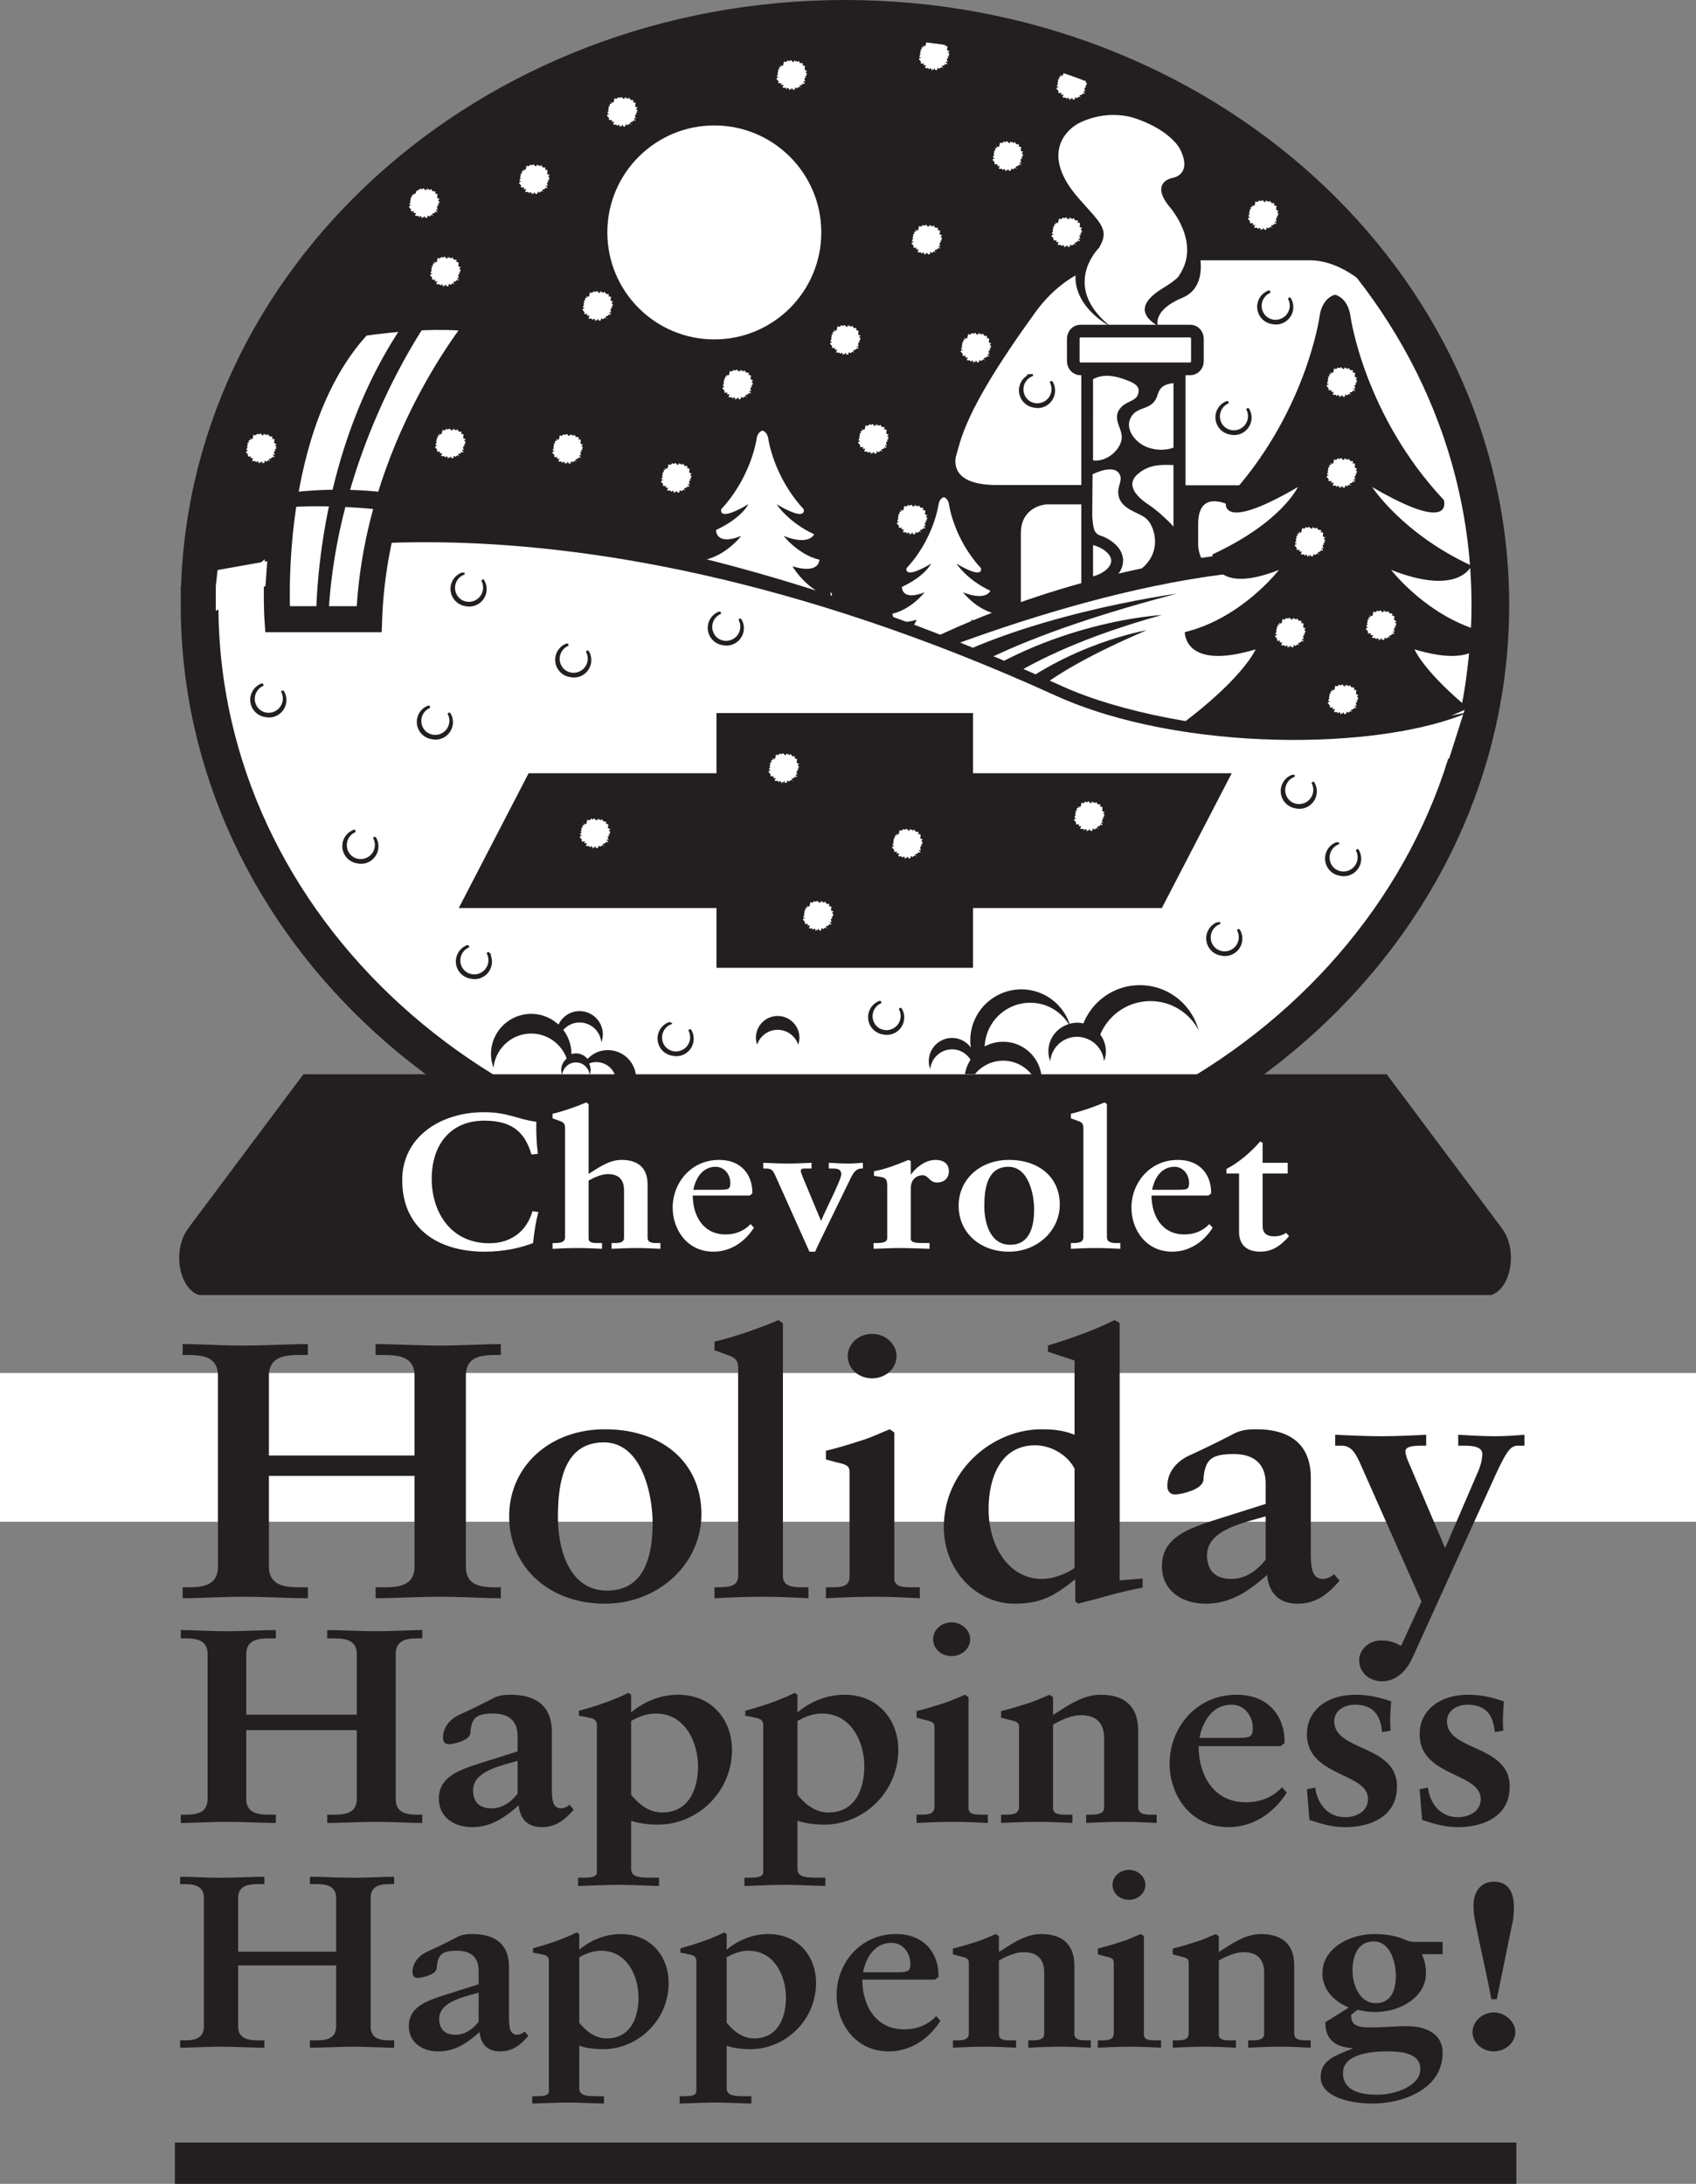 <svg xmlns="http://www.w3.org/2000/svg" width="391.328" height="503.84"><rect width="100%" height="100%" fill="#808080" stroke="none"/><defs><clipPath id="a"><path d="M0 316h391.328v36H0Zm0 0"/></clipPath><clipPath id="b"><path d="M0 0h391.328v324H0Zm0 0"/></clipPath><clipPath id="c"><path d="M40 494h310v9.84H40Zm0 0"/></clipPath></defs><path fill="#231f20" d="M44.516 139.578c0 75.453 67.359 136.617 150.449 136.617 83.086 0 150.445-61.164 150.445-136.617 0-75.457-67.36-136.625-150.445-136.625-83.09 0-150.45 61.168-150.45 136.625"/><path fill="none" stroke="#231f20" stroke-width="4.392" d="M44.516 139.578c0 75.453 67.359 136.617 150.449 136.617 83.086 0 150.445-61.164 150.445-136.617 0-75.457-67.36-136.625-150.445-136.625-83.09 0-150.45 61.168-150.45 136.625zm0 0"/><path fill="#fff" d="M312.703 121.652c-24.047 13.23-52.742 14.836-80.476 19.422V106.72l81.906-.977c.683 6.07 2.863 13.766-1.43 15.91"/><path fill="#231f20" d="M229.738 110.453v33.184l26.547-8.293-.824-28.625-25.723 3.734"/><path fill="#fff" d="M249.703 136.59v-20.227h-8.242s-5.914.313-5.914 6.688v17.113l14.156-3.574m63.507-15.262c3.587-2.5 1.575-9.777.923-15.586l22.633-.266c2.027 8.813 2.902 17.739 3.039 26.332-9.715.227-18.942-2.664-26.594-10.48"/><path fill="#fff" d="M319.758 70.629s-7.676-10.578-17.63-10.578h-41.69s-12.446-.621-21.575 12.03c-8.554 11.86-15.105 22.263-17.43 30.184l-.91 3.204c-.406 2.41.286 6.582 10.043 6.433h106.715s-6.117-25.87-17.523-41.273"/><path fill="#231f20" d="M284.238 116.832s-7.777-4.512-7.777 4.043v4.668s-.156 4.199 3.422 5.91l-11.36 1.09-.62-20.582h18.355l-2.02 4.87"/><path fill="#231f20" d="M251.695 135.808h19.653V82.14h-19.653v53.668"/><path fill="none" stroke="#231f20" stroke-width="4.392" d="M251.695 135.808h19.653V82.14h-19.653zm0 0"/><path fill="#fff" d="M260.688 96c1.675-2.832 4.957-1.5 6.019-4.89.566-1.821 1.344-2.595 3.402-2.997a8.72 8.72 0 0 1 1.024-.121v15.559a9.34 9.34 0 0 1-6.828-.149c-2.711-1.125-5.36-4.46-3.618-7.402"/><path fill="none" stroke="#231f20" stroke-width=".734" d="M260.688 96c1.675-2.832 4.957-1.5 6.019-4.89.566-1.821 1.344-2.595 3.402-2.997a8.722 8.722 0 0 1 1.024-.121v15.559a9.34 9.34 0 0 1-6.828-.149c-2.711-1.125-5.36-4.46-3.618-7.402zm0 0"/><path fill="#fff" d="M262.367 109.015c2.727-2.316 5.692-2.207 8.766-2.074v15.836c-.113-.199-.219-.387-.313-.535-.687-1.035-1.492-1.719-2.398-2.574-1.277-1.203-2.41-2.121-3.809-3.055-2.578-1.719-5.566-4.781-2.246-7.598"/><path fill="none" stroke="#231f20" stroke-width=".748" d="M262.367 109.015c2.727-2.316 5.692-2.207 8.766-2.074v15.836c-.113-.199-.219-.387-.313-.535-.687-1.035-1.492-1.719-2.398-2.574-1.277-1.203-2.41-2.121-3.809-3.055-2.578-1.719-5.566-4.781-2.246-7.598zm0 0"/><path fill="#fff" d="M251.852 87.289c2.136-1.32 4.894-1.121 7.375-.223 2.117.766 4.543 1.54 3.683 4.047-.547 1.602-2.523 1.8-3.652 2.79-2.93 2.57.597 4.917-.188 7.898-.789 2.968-4.28 5.34-7.136 4.71-.032-.003-.051-.019-.082-.027V87.29"/><path fill="none" stroke="#231f20" stroke-width=".705" d="M251.852 87.289c2.136-1.32 4.894-1.121 7.375-.223 2.117.766 4.543 1.54 3.683 4.047-.547 1.602-2.523 1.8-3.652 2.79-2.93 2.57.597 4.917-.188 7.898-.789 2.968-4.28 5.34-7.136 4.71-.032-.003-.051-.019-.082-.027zm0 0"/><path fill="#fff" d="M251.473 124.816c1.863.38 3.492 1.14 4.535 2.184.512.512 1.12 1.34 1.12 2.367 0 1.031-.608 1.856-1.12 2.367-1.043 1.043-2.672 1.805-4.535 2.184v-9.102"/><path fill="none" stroke="#231f20" stroke-width="1.464" d="M251.473 124.816c1.863.38 3.492 1.14 4.535 2.184.512.512 1.12 1.34 1.12 2.367 0 1.031-.608 1.856-1.12 2.367-1.043 1.043-2.672 1.805-4.535 2.184zm0 0"/><path fill="#fff" d="M254.129 123.992c2.8 1.113 4.672 3.098 4.672 5.375 0 2.875-2.973 5.297-7.04 6.063v.242c2.102.008 4.426-.668 5.97-1.23 2.953-1.067 5.687-2.208 7.578-4.778 1.8-2.445 1.964-5.563.78-8.285-1.327-3.059-3.675-2.883-6.034-4.664-1.149-.868-1.703-1.875-1.707-3.309-.004-1.152.882-2.555.465-3.73-.958-2.7-4.458-1.72-7.051-.489l-.082 9.668s.023 1.793.41 3.211c0 0 .21 1.516 2.039 1.926"/><path fill="none" stroke="#231f20" stroke-width=".678" d="M254.129 123.992c2.8 1.113 4.672 3.098 4.672 5.375 0 2.875-2.973 5.297-7.04 6.063v.242c2.102.008 4.426-.668 5.97-1.23 2.953-1.067 5.687-2.208 7.578-4.778 1.8-2.445 1.964-5.563.78-8.285-1.327-3.059-3.675-2.883-6.034-4.664-1.149-.868-1.703-1.875-1.707-3.309-.004-1.152.882-2.555.465-3.73-.958-2.7-4.458-1.72-7.051-.489l-.082 9.668s.023 1.793.41 3.211c0 0 .21 1.516 2.039 1.926zm0 0"/><path fill="#fff" d="M256.316 75.492c-11.785-9.363-2.738-18.203-2.738-18.203 2.535-4.258.422-5.574-4.734-11.465-9.102-10.402-2.524-16.098.422-17.465 4.144-1.922 8.015-2.004 11.257-1.347a.905.905 0 0 0-.105-.02l1.055.277c8.351 2.668 10.656 7 10.656 7h.004a10.1 10.1 0 0 1 .914 2.192c.836 3.05-.844 4.418-2.633 4.734 0 0-5.05.945-.734 6.414 0 0 7.613 8.336 2.422 15.989 0 0 .035.667-3.887 3.07-2.906 1.781-6.961 5.148-1.063 8.613l-10.835.211"/><path fill="none" stroke="#fff" stroke-width=".732" d="M256.316 75.492c-11.785-9.363-2.738-18.203-2.738-18.203 2.535-4.258.422-5.574-4.734-11.465-9.102-10.402-2.524-16.098.422-17.465 4.144-1.922 8.015-2.004 11.257-1.347a.905.905 0 0 0-.105-.02l1.055.277c8.351 2.668 10.656 7 10.656 7h.004c.371.672.691 1.391.914 2.192.836 3.05-.844 4.418-2.633 4.734 0 0-5.05.945-.734 6.414 0 0 7.613 8.336 2.422 15.989 0 0 .035.667-3.887 3.07-2.906 1.781-6.961 5.148-1.063 8.613zm0 0"/><path fill="#231f20" d="m241.063 37.71 3.05-10.624s4.867-7.078 18.817.023l3.273 1.309 5.223 2.883 1.203 2.207.945.734.84 8.414.945 10.942c3.473 9.046 1.16 13.574-2.418 15.042-7.14 2.942-5.785 6.528-5.785 6.528-5.902-3.469-1.844-6.836 1.063-8.617 3.922-2.403 3.886-3.07 3.886-3.07 5.192-7.653-2.425-15.985-2.425-15.985-4.313-5.473.734-6.418.734-6.418 1.79-.316 3.473-1.684 2.633-4.734-.223-.801-.54-1.52-.91-2.192h-.008s-2.301-4.332-10.653-7l-1.054-.277.105.02c-3.246-.657-7.117-.575-11.257 1.347-2.946 1.367-9.524 7.063-.422 17.465 5.156 5.89 7.27 7.207 4.734 11.469 0 0-9.047 8.836 2.734 18.203 0 0-14.726-7.367-4.628-20.098l-10.625-17.57"/><path fill="#fff" d="M247.648 83.305c0 .992.723 1.792 1.618 1.792h25.406c.89 0 1.613-.8 1.613-1.792v-5.13c0-.988-.723-1.788-1.613-1.788h-25.406c-.895 0-1.618.8-1.618 1.789v5.129"/><path fill="none" stroke="#231f20" stroke-width="2.928" d="M247.648 83.305c0 .992.723 1.793 1.618 1.793h25.406c.89 0 1.613-.801 1.613-1.793v-5.13c0-.988-.723-1.788-1.613-1.788h-25.406c-.895 0-1.618.8-1.618 1.789zm0 0"/><path fill="#fff" d="m216.465 148.203 15.762-5.809v-1.32c14.562-2.41 29.386-5.781 43.668-8.66 12.914-2.606 25.386-4.477 36.808-10.762.188-.094.348-.21.508-.324 7.652 7.816 16.879 10.707 26.594 10.48.504 31.848-9.262 59.122-9.262 59.122l-55.172.414-82.137-32.336 23.23-10.805"/><path fill="#fff" d="M211.496 142.976c-5.68 1.735-5.582-1.375-5.582-1.375 4.492-1.101 7.426-4.953 7.426-4.953-5.38 2.133-5.246-1.238-5.246-1.238 5.445-2.547 6.738-5.367 6.738-5.367-6.535 3.855-5.648 1.031-5.648 1.031 6.265-6.742 7.351-14.586 7.351-14.586.207-1.574 1.219-1.765 1.227-1.77.011.005 1.023.196 1.226 1.77 0 0 1.094 7.844 7.352 14.586 0 0 .89 2.824-5.649-1.031 0 0 2.383 3.715 7.829 6.262 0 0-.954 2.476-6.329.343 0 0 2.93 3.852 7.422 4.953 0 0 .098 3.11-5.586 1.375 0 0 .727 1.786 4.47 4.875l-1.49 4.403-9.245.527-12.16 7.52-4.18-7.555c8.715-5.504 10.074-9.77 10.074-9.77"/><path fill="#231f20" d="M313.215 126.629s-58.719-4.434-116.332 30.468c0 0 2.77-.261 6.097-1.636 17.114-7.063 71.93-28.86 111.344-23.293l-1.11-5.54"/><path fill="#231f20" d="M271.492 136.976S234.215 141.937 212 155.79l3.387 4.215s9.09-10.715 56.105-23.028"/><path fill="#231f20" d="M268.09 141.89s-26.168 1.313-48.738 18.243l3.98 3.644s9.527-12.137 44.758-21.887"/><path fill="#231f20" d="M264.57 145.406s-18.265 3.078-33.316 15.734l4.2 1.88s3.468-6.669 29.116-17.614"/><path fill="#fff" d="M322.797 116.12h19.3v-4.991h-19.3v4.992"/><path fill="#231f20" d="M289.71 149.816c-16.62 5.012-16.331-3.98-16.331-3.98 13.144-3.192 21.71-14.344 21.71-14.344-15.737 6.172-15.335-3.586-15.335-3.586 15.934-7.371 19.719-15.539 19.719-15.539-19.125 11.156-16.535 2.988-16.535 2.988 18.328-19.523 21.515-42.23 21.515-42.23.594-4.555 3.555-5.117 3.586-5.121.031.004 2.996.566 3.59 5.12 0 0 3.187 22.708 21.516 42.231 0 0 2.585 8.168-16.536-2.988 0 0 6.965 10.758 22.903 18.129 0 0-2.782 7.168-18.52.996 0 0 8.567 11.152 21.711 14.344 0 0 .29 8.992-16.332 3.98 0 0 2.117 5.164 13.067 14.11l-4.344 12.754-27.055 1.52-47.812-2.685c25.5-15.937 29.484-25.699 29.484-25.699"/><path fill="#fff" d="m172.887 141.351-15.07-.855c9.656-6.102 11.163-9.836 11.163-9.836-6.296 1.918-6.183-1.523-6.183-1.523 4.976-1.22 8.226-5.489 8.226-5.489-5.964 2.364-5.812-1.37-5.812-1.37 6.035-2.825 7.469-5.95 7.469-5.95-7.243 4.27-6.262 1.145-6.262 1.145 6.941-7.473 8.144-16.16 8.144-16.16.231-1.747 1.348-1.962 1.36-1.962.015 0 1.137.215 1.363 1.961 0 0 1.207 8.688 8.149 16.16 0 0 .98 3.126-6.262-1.144 0 0 2.64 4.117 8.672 6.937 0 0-1.055 2.747-7.012.383 0 0 3.242 4.27 8.223 5.489 0 0 .11 3.441-6.188 1.523 0 0 .688 1.246 2.11 2.781.351.371.765.782 1.246 1.227 1.511 1.355 3.543 2.742 6.148 3.597 0 0-.61 4.477-8.953.614 0 0 1.32 4.273 6.105 9.054l-16.636-6.582"/><path fill="#fff" d="M48.871 140.32s71.84-26.914 195.387 29.246c27.379 12.446 72.8 13.067 93.957 3.735 0 0-23.297 94.89-143.25 99.402 0 0-142.98-2.336-146.094-132.383m91.266-86.7c0 13.634 11.05 24.685 24.68 24.685 13.632 0 24.683-11.051 24.683-24.684 0-13.633-11.05-24.68-24.684-24.68-13.629 0-24.68 11.047-24.68 24.68"/><path fill="#231f20" d="M118.148 72.328s-32.562 42.937-28.414 73.426H60.695s-3.11-60.36 18.875-75.496l38.578 2.07m163.45 208.344H108.375a3.484 3.484 0 0 1-2.82-3.418c0-1.145.558-2.153 1.414-2.785l-.008-.024 16.23-14.015h143.59l16.227 14.015-.004.024a3.467 3.467 0 0 1 1.414 2.785 3.484 3.484 0 0 1-2.82 3.418"/><g clip-path="url(#a)"><path fill="#fff" d="M391.336 316.77H0v34.312h391.336V316.77"/></g><path fill="#fff" d="M140.258 220.64s-23.028-16.851-42.688 3.93l26.399 2.809 16.289-6.739"/><path fill="#231f20" d="M122.574 233.91c2.43 0 4.64.95 6.293 2.48.856-1.835 2.7-3.113 4.856-3.113a5.368 5.368 0 0 1 5.37 5.371 5.38 5.38 0 0 1-.335 1.828c-.266-2.562-2.403-4.57-5.035-4.57-1.5 0-2.825.668-3.75 1.707a9.22 9.22 0 0 1 1.879 5.582v.012a3.36 3.36 0 0 1 1.03-.176c1.087 0 2.048.5 2.692 1.274 1.176-1.243 2.82-2.032 4.672-2.032a6.52 6.52 0 0 1 6.524 6.524 6.52 6.52 0 0 1-6.524 6.52 6.498 6.498 0 0 1-3.539-1.055c.277.05.563.085.852.085a4.655 4.655 0 0 0 4.652-4.656 4.655 4.655 0 0 0-4.652-4.656c-.493 0-.961.094-1.407.242.008.008.008.016.012.024-.07.023-.152.078-.23.105.207.441.332.922.332 1.441 0 .403-.082.79-.215 1.149-.164-1.61-1.512-2.88-3.168-2.88-1.656 0-3.004 1.27-3.172 2.876a3.273 3.273 0 0 1-.215-1.145c0-1.054.492-1.988 1.25-2.609a8.508 8.508 0 0 0-.133-.352c.004-.004.012-.008.016-.015-1.313-3.172-4.41-5.414-8.055-5.414-4.55 0-8.238 3.465-8.703 7.883-.355-.989-.582-2.032-.582-3.145a9.284 9.284 0 0 1 9.285-9.285m97.098 5.559c1.781 0 3.355.879 4.332 2.214a11.291 11.291 0 0 1-.121-1.636c0-6.512 5.277-11.785 11.785-11.785 5.16 0 9.531 3.328 11.121 7.949.559-.149 1.137-.262 1.746-.262.496 0 .977.066 1.445.172 2.07-5.172 7.11-8.832 13.024-8.832 6.484 0 11.93 4.402 13.547 10.379-2.106-3.98-6.285-6.7-11.106-6.7-5.215 0-9.675 3.184-11.574 7.712a6.593 6.593 0 0 1 1.293 3.898c0 .797-.16 1.55-.422 2.258a6.283 6.283 0 0 0-1.894-3.88c-.07-.066-.141-.136-.211-.198a5.82 5.82 0 0 0-.637-.485 5.22 5.22 0 0 0-.48-.289c-.06-.031-.122-.058-.18-.09a6.298 6.298 0 0 0-.906-.375 4.595 4.595 0 0 0-.22-.062 5.977 5.977 0 0 0-1.68-.258c-3.249 0-5.886 2.473-6.214 5.625a6.588 6.588 0 0 1-.418-2.246c0-2.98 1.985-5.477 4.696-6.305-1.868-2.953-5.133-4.925-8.883-4.925-5.664 0-10.27 4.472-10.512 10.078a8.874 8.874 0 0 1 4.254-1.078c4.926 0 8.918 4 8.918 8.921 0 1.07-.215 2.086-.563 3.036-.433-4.25-3.988-7.59-8.355-7.59a8.41 8.41 0 0 0-3.602.816c0 .004 0 .008.004.008-.195.086-.39.2-.59.305a8.469 8.469 0 0 0-4.175 6.45c-.344-.95-.563-1.958-.563-3.024 0-1.762.52-3.403 1.403-4.786-.895-1.425-2.453-2.386-4.262-2.386-2.625 0-4.762 2.004-5.031 4.558a5.3 5.3 0 0 1-.34-1.816 5.373 5.373 0 0 1 5.371-5.371m-51.895 15.535c-2.21 0-4.066 1.437-4.738 3.422a5.028 5.028 0 0 1-.281-1.598 5.017 5.017 0 0 1 5.02-5.016 5.017 5.017 0 0 1 5.019 5.016c0 .562-.113 1.094-.281 1.598-.672-1.985-2.528-3.422-4.739-3.422m11.657-17.41c-2.211 0-4.067 1.437-4.735 3.425a4.962 4.962 0 0 1-.285-1.597 5.02 5.02 0 0 1 10.04 0c0 .558-.114 1.09-.282 1.597-.672-1.988-2.527-3.425-4.738-3.425"/><path fill="#fff" d="m212.21 12.758-.097.312.082.067.371.191-.414.078-.144.262.297.316.199.239-.051.394.367.063.399-.047-.157.41.274.015.344-.027-.274.617.387.082.105-.027.422.035-.148-.043.226.34.223-.305.262.118.105.484.219-.39.207.198.152-.433.274.473.386-.036.145-.55.383.28.207-.21.258-.156.52.23-.43-.363.214-.274.301.02.086-.14.188-.15.03-.218.22.266.269-.219-.305-.18-.086-.28.47.108-.169-.335v-.215l-.062-.239.37-.144-.206-.371.422-.047-.203-.184.25-.332-.372-.285.368-.402-.532-.117-.039-.301.082-.403-.062.125.05-.41-.421-.07-.254.016.215-.196-.075-.379-.355.063-.047.203.184-.133-.227-.172-.148.106-.032-.145-.14-.18-.172-.28-.266.308-.359-.313-.168.258-.047-.242-.09-.172-.195.465-.383-.117-.074-.227-.27-.09-.238.223-.465-.184-.133.254-.304.121-.399-.125-.058.426-.094.215.016.223-.243.164-.28-.063-.27-.148.32.426-.492.07.023.184v.363l-.332-.027.133.23-.074.242-.04.281-.109.145.223.234-.242.153m-59.501 97.464-.097.313.082.066.371.196-.414.074-.144.262.297.316.199.238-.055.399.371.058.399-.043-.157.41.27.012.348-.023-.274.617.387.082.105-.031.418.035-.148-.043.226.344.227-.305.262.113.105.489.219-.395.207.203.152-.437.274.472.386-.035.145-.55.383.285.203-.215.262-.157.52.23-.43-.362.214-.27.301.02.086-.141.191-.152.024-.215.223.265.269-.218-.305-.184-.086-.281.465.11-.164-.337v-.21l-.062-.243.37-.144-.21-.371.426-.043-.203-.184.25-.332-.368-.29.364-.402-.532-.117-.039-.297.082-.406-.062.13.05-.415-.421-.066-.254.011.215-.191-.07-.379-.36.063-.043.199.176-.133-.223-.172-.152.106-.031-.141-.137-.184-.172-.277-.266.305-.36-.313-.167.258-.05-.238-.09-.172-.192.465-.383-.118-.07-.226-.274-.094-.238.223-.46-.18-.134.25-.312.125-.395-.125-.058.426-.094.215.016.222-.239.16-.289-.058-.265-.152.32.425-.488.07.02.188v.36l-.337-.024.137.23-.074.239-.04.281-.109.149.22.234-.24.148m-12.468-84.433-.094.312.082.067.372.195-.414.074-.149.262.3.316.2.239-.055.398.368.059.402-.043-.156.41.27.012.347-.024-.274.617.383.082.11-.03.418.034-.149-.043.227.344.226-.305.258.114.11.488.218-.394.207.203.153-.438.273.473.383-.035.148-.551.383.281.203-.21.258-.157.523.23-.43-.363.216-.27.3.02.086-.14.188-.153.027-.215.223.266.265-.219-.3-.18-.086-.285.465.11-.168-.332v-.215l-.063-.242.371-.145-.207-.371.426-.043-.203-.184.246-.332-.367-.285.363-.406-.527-.117-.04-.297.083-.406-.063.129.047-.414-.418-.07-.254.015.211-.192-.07-.378-.356.058-.047.203.18-.129-.223-.175-.152.105-.031-.14-.137-.184-.172-.278-.265.305-.36-.312-.168.257-.05-.238-.09-.172-.196.461-.379-.117-.074-.223-.273-.093-.239.222-.46-.18-.133.255-.309.12-.398-.124-.059.425-.09.215.016.223-.242.16-.285-.059-.266-.152.32.426-.492.07.023.188v.36l-.335-.024.132.23-.07.238-.043.282-.11.148.223.234-.242.149m-5.664 44.769-.098.309.082.07.372.192-.415.074-.148.266.3.312.2.242-.055.395.371.062.399-.047-.156.41.27.012.347-.023-.274.617.387.082.106-.027.421.031-.152-.043.23.344.223-.305.258.113.11.489.218-.395.207.203.152-.433.274.468.387-.035.144-.55.383.285.203-.211.262-.157.52.227-.43-.36.215-.273.3.02.086-.14.188-.15.027-.218.223.266.27-.22-.305-.179-.086-.281.464.105-.164-.332v-.215l-.066-.242.371-.14-.207-.371.426-.047-.203-.184.25-.332-.367-.285.363-.402-.531-.122-.04-.296.082-.403-.062.125.05-.41-.421-.07-.254.011.215-.19-.074-.38-.356.063-.047.199.18-.129-.223-.172-.152.106-.031-.145-.137-.18-.172-.28-.265.308-.36-.317-.168.258-.05-.234-.087-.176-.195.465-.383-.117-.074-.227-.27-.094-.238.223-.465-.18-.132.254-.309.121-.394-.125-.059.426-.094.215.016.223-.242.164-.282-.063-.27-.148.321.422-.492.074.023.183v.364l-.336-.028.137.23-.074.239-.043.281-.11.149.223.234-.238.152m-14.633-29.222-.097.312.082.067.37.191-.413.078-.145.262.297.316.2.239-.056.394.372.063.398-.047-.156.41.27.016.347-.028-.273.617.386.082.106-.027.422.035-.153-.043.23.34.223-.305.262.118.106.484.218-.39.207.199.153-.434.273.473.387-.04.144-.546.383.281.203-.21.262-.157.52.23-.43-.363.215-.273.3.02.086-.142.192-.148.023-.219.223.266.27-.219-.305-.18-.086-.28.465.109-.164-.336v-.215l-.067-.238.371-.145-.207-.371.426-.047-.203-.184.246-.332-.363-.285.363-.402-.531-.121-.04-.297.083-.402-.063.125.047-.41-.418-.07-.254.015.215-.196-.074-.378-.356.062-.047.203.18-.133-.223-.172-.152.106-.031-.145-.137-.18-.172-.28-.265.308-.36-.316-.168.261-.047-.242-.09-.168-.195.461-.382-.117-.075-.227-.27-.09-.237.223-.461-.183-.133.254-.313.12-.394-.124-.059.425-.094.215.016.223-.238.164-.285-.063-.27-.148.32.422-.492.074.024.184v.363l-.336-.027.136.23-.074.242-.039.278-.11.148.22.234-.239.153m90.567 13.922-.098.312.082.067.371.191-.414.078-.144.262.296.316.2.239-.051.394.367.063.398-.047-.156.41.27.015.347-.027-.27.617.384.082.105-.027.418.035-.148-.043.226.34.227-.305.261.118.106.484.219-.39.207.198.152-.433.274.473.386-.036.145-.55.383.28.203-.21.261-.156.52.23-.43-.363.215-.274.3.02.09-.14.188-.15.024-.218.222.266.27-.219-.305-.18-.086-.28.465.108-.164-.335v-.215l-.066-.239.37-.144-.206-.371.425-.047-.203-.184.25-.332-.367-.285.363-.402-.53-.117-.04-.301.082-.403-.062.125.046-.41-.418-.07-.253.016.214-.196-.074-.379-.355.063-.043.203.176-.133-.223-.172-.152.106-.032-.145-.136-.18-.172-.28-.266.308-.36-.313-.167.258-.051-.242-.09-.172-.191.465-.383-.117-.07-.227-.274-.09-.238.223-.461-.184-.133.254-.312.121-.395-.125-.058.426-.094.215.015.223-.238.164-.289-.063-.266-.148.32.426-.487.07.019.184V54l-.336-.027.137.23-.074.242-.04.281-.113.145.227.234-.242.153m18.698-19.27-.097.313.082.066.371.195-.414.075-.144.265.297.313.199.238-.051.398.367.059.399-.043-.157.41.274.012.344-.024-.274.618.387.082.105-.032.422.036-.148-.043.226.343.223-.304.262.113.105.488.219-.394.207.203.152-.438.274.473.386-.035.145-.55.383.284.207-.21.258-.16.52.23-.43-.364.214-.27.301.02.086-.14.191-.153.028-.215.218.266.27-.219-.305-.18-.086-.28.47.105-.169-.332v-.215l-.062-.242.37-.145-.206-.37.422-.044-.203-.183.25-.332-.368-.286.364-.406-.532-.117-.039-.297.082-.406-.062.129.05-.41-.421-.07-.254.011.215-.191-.075-.38-.355.063-.043.2.18-.13-.227-.171-.148.105-.032-.144-.14-.184-.172-.277-.266.304-.36-.312-.167.258-.047-.239-.09-.171-.195.464-.383-.117-.07-.226-.274-.094-.238.223-.46-.18-.133.254-.31.12-.398-.124-.058.426-.094.214.016.223-.239.164-.285-.062-.27-.149.321.422-.488.07.02.188v.363l-.333-.027.133.23-.074.239-.04.28-.109.15.223.234-.242.148m14.734-16.43-.097.309.082.07.37.192-.413.074-.145.266.297.312.2.242-.055.395.37.062.399-.047-.156.41.27.012.347-.023-.273.617.386.082.106-.027.422.031-.153-.043.23.344.223-.305.262.113.106.489.218-.395.207.203.153-.433.273.468.387-.035.144-.55.383.285.203-.211.262-.157.52.227-.43-.36.215-.273.3.02.086-.14.192-.15.023-.218.219.266.273-.22-.304-.179-.086-.281.465.105-.164-.332v-.215l-.067-.242.375-.14-.21-.371.425-.047-.203-.184.25-.332-.367-.285.36-.402-.528-.122-.04-.296.083-.403-.063.125.051-.41-.422-.07-.254.011.215-.19-.074-.38-.356.063-.047.199.18-.129-.223-.172-.152.106-.031-.145-.137-.18-.172-.28-.265.308-.36-.317-.168.258-.05-.234-.086-.176-.196.465-.382-.117-.075-.227-.27-.094-.241.223-.461-.18-.13.254-.312.121-.394-.125-.059.426-.094.215.016.223-.238.164-.285-.063-.27-.148.32.422-.492.074.024.183v.364l-.336-.028.136.23-.074.239-.039.281-.11.149.22.234-.239.152m-64.601-2.269-.098.312.082.067.371.195-.414.074-.144.262.3.316.196.239-.051.398.367.059.402-.043-.16.41.27.012.351-.024-.277.617.387.082.11-.03.417.034-.148-.043.226.344.227-.305.258.114.105.488.219-.394.21.203.15-.438.276.473.383-.035.149-.551.383.281.203-.21.257-.157.524.23-.43-.363.211-.27.305.02.086-.14.187-.153.024-.215.222.266.27-.219-.305-.18-.086-.285.469.11-.168-.332v-.215l-.062-.242.37-.145-.21-.371.425-.043-.203-.184.25-.332-.367-.285.363-.406-.53-.117-.036-.297.078-.406-.062.129.05-.414-.418-.07-.257.015.218-.192-.074-.378-.355.058-.047.203.176-.129-.223-.175-.152.105-.028-.14-.14-.184-.172-.278-.262.305-.363-.312-.164.257-.051-.238-.09-.172-.195.461-.38-.117-.073-.223-.274-.093-.238.222-.461-.18-.133.255-.308.12-.399-.124-.055.425-.093.215.015.223-.242.16-.285-.059-.27-.152.32.426-.487.07.019.188v.36l-.332-.024.133.23-.074.238-.04.282-.109.148.223.234-.242.149m12.366 61.098-.097.312.082.066.371.196-.414.074-.144.262.297.316.199.238-.055.399.367.058.403-.043-.157.41.27.012.348-.023-.274.617.383.082.11-.031.417.035-.148-.043.226.344.227-.305.258.113.11.489.214-.395.211.203.152-.437.274.472.383-.035.148-.55.383.285.203-.211.258-.16.523.23-.43-.363.215-.27.301.02.086-.14.188-.153.027-.215.223.266.265-.22-.3-.183-.087-.281.465.11-.164-.333v-.215l-.066-.242.375-.144-.215-.371.426-.043-.2-.184.247-.332-.368-.289.364-.402-.528-.118-.039-.296.082-.407-.062.13.047-.415-.418-.066-.258.011.219-.19-.075-.38-.355.063-.047.199.18-.129-.223-.176-.152.106-.031-.14-.137-.185-.172-.277-.266.305-.359-.313-.168.258-.05-.238-.09-.172-.196.46-.379-.112-.074-.227-.273-.094-.239.223-.46-.18-.133.254-.31.121-.398-.125-.054.426-.094.215.016.223-.243.164-.285-.063-.265-.152.32.426-.492.07.023.187v.364l-.336-.028.133.23-.07.24-.04.28-.113.149.223.234-.238.149m96.434-28.797-.098.312.082.067.37.195-.41.074-.148.262.297.316.2.239-.051.394.367.063.398-.047-.156.414.27.011.351-.023-.277.617.386.082.11-.031.418.035-.149-.043.227.34.223-.3.261.113.106.484.219-.39.21.202.149-.437.273.473.387-.036.145-.55.382.28.207-.21.258-.156.52.23-.43-.363.215-.27.3.02.087-.145.187-.148.027-.219.223.27.27-.223-.305-.18-.086-.28.469.108-.168-.335v-.215l-.063-.239.371-.144-.21-.371.425-.043-.203-.188.25-.332-.367-.285.363-.402-.531-.117-.035-.297.078-.407-.063.13.051-.415-.422-.07-.254.016.215-.196-.074-.375-.355.059-.047.203.18-.133-.223-.172-.153.106-.027-.14-.14-.184-.172-.282-.266.309-.36-.313-.167.258-.047-.238-.09-.172-.195.461-.383-.117-.07-.223-.274-.094-.238.223-.461-.18-.133.25-.312.122-.395-.125-.059.425-.09.219.012.219-.242.164-.281-.059-.27-.152.32.426-.488.07.02.184v.363l-.332-.027.133.23-.075.242-.039.281-.11.145.224.238-.243.149m18.133 38.535-.097.308.082.07.37.192-.413.078-.145.262.297.316.2.239-.051.394.367.063.398-.047-.156.41.27.016.351-.028-.273.617.382.083.11-.028.418.035-.149-.043.227.34.223-.304.261.113.106.488.218-.39.211.199.149-.438.277.477.383-.04.148-.55.383.285.203-.21.258-.161.524.234-.43-.367.21-.27.302.02.09-.14.187-.153.023-.215.223.266.27-.219-.305-.18-.082-.28.465.109-.168-.336v-.215l-.063-.238.371-.145-.21-.371.425-.047-.203-.184.25-.332-.367-.285.363-.402-.531-.121-.035-.297.078-.402-.063.125.051-.41-.422-.07-.254.01.215-.19-.07-.38-.356.063-.046.203.175-.133-.222-.171-.153.105-.027-.145-.14-.18-.173-.28-.265.308-.36-.316-.164.258-.05-.239-.09-.172-.196.465-.379-.117-.074-.227-.273-.093-.238.226-.461-.183-.133.254-.309.12-.398-.124-.059.425-.09.215.012.223-.238.164-.285-.062-.27-.149.32.422-.488.074.02.184v.363l-.332-.027.132.23-.074.242-.039.278-.11.148.223.235-.242.152m0 20.965-.097.312.082.067.37.195-.413.074-.145.262.297.316.2.239-.051.394.367.063.398-.047-.156.414.27.011.351-.023-.273.617.382.082.11-.031.418.035-.149-.043.227.34.223-.3.261.113.106.484.218-.39.211.202.149-.437.277.473.383-.036.148-.55.383.28.203-.21.258-.156.524.23-.43-.363.21-.27.302.02.09-.145.187-.148.023-.219.223.27.27-.223-.305-.18-.082-.281.465.11-.168-.337v-.214l-.063-.239.371-.144-.21-.371.425-.043-.203-.188.25-.332-.367-.285.363-.402-.531-.117-.035-.297.078-.407-.063.13.051-.415-.422-.07-.254.016.215-.196-.07-.375-.356.059-.046.203.175-.133-.222-.172-.153.106-.027-.14-.14-.185-.172-.28-.266.308-.36-.313-.164.258-.05-.238-.09-.172-.196.46-.378-.116-.075-.223-.273-.094-.238.223-.461-.18-.133.25-.309.121-.398-.125-.059.426-.09.219.012.219-.238.164-.285-.059-.27-.152.32.426-.488.07.02.184v.363l-.332-.027.132.23-.074.242-.039.281-.11.145.223.238-.242.149m-7.367 15.867-.098.312.082.067.372.195-.415.074-.144.262.3.316.196.239-.05.394.366.063.403-.043-.16.406.27.016.35-.024-.273.613.383.086.11-.03.417.034-.148-.043.227.34.222-.3.262.113.105.484.22-.39.21.203.149-.438.273.473.387-.035.148-.551.379.281.207-.21.258-.157.523.23-.43-.363.212-.27.3.02.09-.145.188-.148.023-.215.223.262.27-.219-.305-.18-.086-.28.468.109-.168-.336v-.211l-.062-.243.371-.144-.21-.371.429-.047-.207-.184.25-.332-.367-.285.363-.402-.531-.117-.036-.301.078-.402-.062.128.05-.414-.421-.07-.254.016.219-.196-.074-.375-.356.059-.047.203.176-.133-.223-.172-.152.106-.027-.14-.141-.184-.172-.282-.262.309-.363-.312-.164.257-.05-.238-.09-.172-.196.461-.379-.117-.074-.223-.274-.093-.238.222-.46-.18-.134.25-.308.122-.399-.125-.058.425-.09.22.016.218-.243.164-.285-.059-.265-.152.316.426-.488.07.02.184v.363l-.333-.023.133.226-.074.242-.04.282-.109.144.223.235-.242.152m-4.531 20.969-.098.308.082.067.371.195-.414.074-.144.266.297.312.199.239-.055.398.371.062.399-.046-.157.41.27.011.348-.023-.274.617.387.082.105-.031.418.035-.144-.043.222.344.227-.305.262.114.105.488.219-.395.21.203.15-.437.273.473.386-.036.145-.55.383.285.207-.215.254-.152.523.226-.43-.363.215-.27.301.02.086-.14.188-.153.027-.215.223.266.27-.22-.306-.179-.085-.285.464.11-.164-.333v-.214l-.066-.243.375-.144-.211-.367.426-.047-.203-.184.25-.332-.371-.285.367-.402-.532-.121-.039-.297.082-.403-.062.125.047-.41-.418-.07-.254.012.215-.192-.074-.379-.356.063-.047.199.18-.129-.223-.172-.152.106-.031-.145-.137-.183-.172-.278-.266.305-.359-.313-.168.258-.05-.238-.09-.172-.192.461-.383-.113-.07-.227-.274-.094-.238.223-.465-.18-.132.254-.305.121-.399-.125-.058.426-.094.215.016.223-.242.164-.286-.063-.265-.152.32.426-.492.07.023.187v.364l-.336-.028.137.23-.074.24-.04.28-.113.149.223.234-.238.153m20.965-1.704-.098.313.082.066.371.196-.414.074-.144.262.296.316.2.238-.051.399.367.058.398-.043-.156.41.274.012.347-.023-.273.617.383.082.105-.031.422.035-.148-.043.226.344.223-.305.262.113.105.489.219-.395.21.203.15-.437.276.472.383-.035.149-.55.379.285.207-.215.257-.157.52.23-.43-.362.215-.27.305.02.086-.141.187-.152.024-.215.222.265.274-.218-.305-.184-.09-.281.469.11-.168-.337v-.21l-.063-.243.372-.144-.211-.371.425-.043-.203-.184.25-.332-.367-.29.363-.402-.53-.117-.04-.297.082-.406-.063.13.051-.415-.422-.066-.253.011.214-.191-.074-.379-.351.063-.047.199.18-.133-.227-.172-.153.106-.027-.141-.14-.184-.172-.277-.266.305-.36-.313-.163.258-.051-.238-.09-.172-.195.465-.383-.118-.07-.226-.274-.094-.238.223-.461-.18-.133.25-.308.125-.399-.125-.059.426-.09.215.012.222-.238.16-.285-.058-.27-.152.325.425-.493.07.02.188v.36l-.332-.024.137.23-.075.239-.043.281-.11.149.224.234-.243.148M56.945 103.426l-.097.308.082.067.37.195-.413.074-.145.266.297.312.2.239-.055.398.37.062.4-.046-.157.41.27.011.347-.023-.273.617.386.082.106-.031.418.035-.149-.043.227.344.226-.305.258.114.11.488.218-.395.207.203.153-.437.273.473.387-.036.144-.55.383.285.203-.215.262-.152.52.226-.43-.363.215-.27.3.02.087-.14.19-.153.024-.215.223.266.27-.22-.305-.179-.086-.285.465.11-.164-.333v-.214l-.067-.243.371-.144-.207-.367.426-.047-.203-.184.25-.332-.367-.285.363-.402-.531-.121-.04-.297.083-.403-.063.125.047-.41-.418-.07-.254.012.215-.192-.074-.379-.356.063-.042.199.175-.129-.222-.172-.153.106-.031-.145-.137-.183-.172-.278-.265.305-.36-.313-.168.258-.05-.238-.09-.172-.192.461-.382-.113-.07-.227-.274-.094-.238.223-.461-.18-.133.254-.313.121-.394-.125-.059.426-.094.215.016.223-.238.164-.29-.063-.265-.152.32.426-.488.07.02.187v.364l-.336-.028.137.23-.075.24-.039.28-.113.149.223.234-.239.153m185.868-49.868-.098.309.082.07.37.192-.413.074-.149.266.301.312.2.242-.055.395.37.062.4-.047-.157.41.27.012.347-.023-.273.617.386.082.106-.027.422.031-.153-.043.227.344.227-.305.257.113.11.489.219-.395.207.203.152-.433.273.468.383-.035.149-.55.382.285.204-.211.257-.157.524.227-.43-.36.215-.273.3.02.087-.14.187-.15.027-.218.223.266.27-.22-.305-.179-.086-.281.469.105-.168-.332v-.215l-.067-.242.371-.14-.207-.371.426-.047-.203-.184.246-.332-.367-.285.363-.402-.527-.122-.04-.296.083-.403-.063.125.047-.41-.418-.07-.254.011.215-.19-.074-.38-.355.063-.047.199.18-.129-.223-.172-.153.106-.03-.145-.138-.18-.171-.28-.266.308-.36-.317-.167.258-.051-.234-.09-.176-.191.465-.383-.117-.074-.227-.274-.094-.238.223-.457-.18-.137.254-.309.121-.398-.125-.055.426-.093.215.015.223-.242.164-.281-.063-.27-.148.32.422-.492.074.024.183v.364l-.332-.028.133.23-.075.239-.043.281-.109.149.223.234-.239.152m-20.968 26.633-.098.313.082.066.371.192-.414.078-.144.261.296.317.2.238-.051.395.367.062.398-.047-.156.41.274.012.347-.023-.273.617.383.082.105-.027.422.035-.148-.043.226.34.223-.305.262.113.105.488.219-.394.21.203.15-.434.276.47.383-.036.149-.55.379.284.207-.21.257-.157.52.23-.43-.363.215-.273.305.02.086-.141.187-.149.024-.218.222.265.274-.218-.305-.18-.09-.281.469.105-.168-.332v-.215l-.062-.242.37-.14-.21-.372.425-.047-.203-.183.25-.332-.367-.285.363-.403-.53-.12-.04-.298.082-.402-.062.125.05-.41-.421-.07-.254.011.214-.191-.074-.379-.351.062-.047.204.18-.133-.227-.172-.152.105-.028-.144-.14-.18-.172-.281-.266.309-.36-.317-.163.258-.051-.238-.09-.168-.195.46-.383-.117-.07-.226-.274-.094-.238.227-.461-.184-.133.254-.308.121-.399-.125-.058.426-.09.215.011.222-.238.164-.285-.062-.27-.149.325.422-.492.075.019.183v.363l-.332-.027.137.23-.074.243-.043.277-.11.149.223.234-.242.152m-23.664 21.051-.094.313.078.066.371.195-.414.074-.144.262.296.317.2.238-.051.398.367.059.399-.047-.157.41.27.016.351-.024-.273.618.383.082.105-.032.422.036-.148-.043.226.343.223-.304.262.113.109.488.215-.394.21.203.15-.438.277.473.382-.035.149-.551.379.281.207-.21.258-.157.523.23-.434-.363.215-.27.305.02.086-.14.187-.153.024-.215.222.266.274-.219-.309-.183-.086-.282.469.11-.168-.332v-.22l-.062-.237.37-.145-.21-.371.426-.043-.204-.184.25-.332-.367-.289.363-.402-.53-.117-.036-.297.078-.406-.062.129.05-.41-.421-.07-.254.01.214-.19-.07-.38-.355.06-.047.202.176-.129-.22-.175-.155.105-.028-.14-.14-.184-.172-.278-.266.305-.36-.312-.167.257-.047-.238-.09-.172-.195.461-.38-.117-.073-.223-.274-.093-.238.222-.46-.18-.134.255-.308.12-.399-.124-.058.425-.09.215.012.219-.239.164-.285-.059-.27-.152.32.426-.487.07.02.184v.363l-.333-.023.133.23-.074.238-.04.282-.109.148.223.234-.242.149m8.93 18.618-.094.308.082.066.367.196-.414.074-.145.261.297.32.203.235-.054.399.367.058.398-.043-.152.41.27.012.347-.023-.273.617.382.082.11-.031.418.035-.149-.043.227.344.223-.305.261.113.106.488.218-.394.211.203.149-.437.277.472.383-.035.148-.55.383.284.203-.21.258-.16.524.23-.43-.364.21-.27.302.02.09-.14.187-.153.027-.214.219.265.27-.219-.301-.18-.086-.28.465.105-.168-.332v-.215l-.063-.242.371-.145-.207-.37.422-.044-.203-.183.25-.332-.367-.285.363-.407-.527-.117-.04-.297.079-.406-.063.129.051-.414-.418-.067-.258.012.215-.191-.07-.38-.356.063-.047.2.18-.13-.226-.175-.149.11-.031-.145-.14-.184-.173-.277-.265.304-.36-.312-.164.258-.05-.239-.09-.171-.196.464-.378-.117-.075-.226-.27-.094-.241.227-.461-.184-.133.254-.309.12-.398-.124-.059.426-.09.215.012.222-.238.16-.285-.058-.27-.153.324.426-.492.07.02.188v.363l-.332-.027.133.23-.07.239-.044.281-.11.148.224.235-.243.152M99.445 62.625l-.097.308.082.07.37.192-.413.078-.149.262.301.316.2.239-.055.394.367.063.402-.047-.156.41.27.016.347-.028-.273.617.382.083.11-.028.418.035-.149-.043.227.34.226-.304.258.113.11.488.218-.39.207.199.153-.438.273.477.383-.04.148-.55.383.285.203-.21.258-.161.524.234-.43-.367.215-.27.3.02.086-.14.188-.153.027-.215.219.266.273-.219-.304-.18-.086-.28.465.109-.168-.336v-.215l-.063-.238.371-.145-.207-.371.422-.047-.203-.184.25-.332-.367-.285.363-.402-.527-.121-.04-.297.083-.402-.063.125.047-.41-.418-.07-.254.01.215-.19-.074-.38-.356.063-.046.203.18-.133-.223-.171-.153.105-.031-.145-.137-.18-.172-.28-.265.308-.36-.316-.168.258-.05-.239-.09-.172-.192.465-.382-.117-.075-.227-.273-.093-.238.226-.461-.183-.133.254-.309.12-.394-.124-.059.425-.093.215.015.223-.242.164-.285-.062-.27-.149.324.422-.492.074.024.184v.363l-.336-.027.133.23-.07.242-.044.278-.11.148.224.235-.239.152m1.133 39.664-.098.312.082.067.372.195-.415.074-.144.262.297.316.199.239-.055.398.371.059.399-.043-.156.41.27.012.35-.024-.277.617.387.082.106-.03.421.034-.152-.043.23.344.223-.305.262.114.105.488.22-.395.21.204.148-.438.278.473.383-.035.144-.551.383.281.203-.21.262-.157.52.23-.43-.363.215-.27.3.02.086-.14.192-.153.023-.215.223.266.27-.219-.305-.18-.086-.285.468.11-.168-.332v-.215l-.066-.242.375-.145-.21-.371.425-.043-.203-.184.25-.332-.367-.285.363-.406-.531-.117-.04-.297.082-.406-.062.128.05-.414-.421-.07-.254.016.215-.192-.074-.379-.356.059-.043.203.176-.129-.223-.176-.152.106-.027-.14-.141-.184-.172-.278-.265.305-.36-.312-.168.257-.047-.238-.09-.172-.195.461-.383-.117-.07-.223-.273-.093-.239.222-.46-.18-.133.254-.313.122-.394-.125-.059.425-.094.215.016.223-.238.16-.286-.059-.27-.152.321.426-.492.07.023.188v.359l-.332-.023.133.23-.074.238-.04.282-.108.148.218.234-.238.149m66.301-13.598-.098.313.082.066.371.192-.414.078-.144.261.297.317.199.238-.055.395.367.062.403-.047-.157.41.27.012.348-.023-.274.617.387.082.105-.027.418.035-.148-.043.226.34.227-.305.258.113.11.488.214-.394.21.203.153-.434.274.47.383-.036.148-.55.383.284.203-.21.258-.157.523.23-.43-.363.215-.273.301.02.086-.141.188-.149.027-.218.222.265.27-.218-.305-.18-.086-.281.465.105-.168-.332v-.215l-.062-.242.37-.14-.206-.372.426-.047-.204-.183.247-.332-.368-.285.364-.403-.528-.12-.039-.298.082-.402-.062.125.047-.41-.418-.07-.254.011.215-.191-.075-.379-.355.062-.047.204.18-.133-.223-.172-.152.105-.031-.144-.137-.18-.172-.281-.266.309-.36-.317-.167.258-.05-.238-.09-.168-.196.46-.379-.117-.074-.226-.273-.094-.239.227-.46-.184-.134.254-.308.121-.399-.125-.054.426-.094.215.016.222-.243.164-.285-.062-.265-.149.32.422-.492.075.023.183v.363l-.336-.027.137.23-.074.243-.04.277-.113.149.223.234-.238.152M94.555 46.855l-.098.309.082.07.371.192-.414.078-.148.261.3.313.2.242-.055.395.371.062.398-.047-.156.41.27.012.347-.02-.273.614.387.082.105-.027.418.035-.148-.047.226.344.227-.305.258.113.109.489.219-.395.207.203.152-.433.274.468.386-.035.145-.55.383.285.203-.211.258-.157.523.23-.43-.362.215-.274.301.02.086-.141.187-.148.028-.22.222.266.27-.218-.305-.18-.086-.281.465.105-.168-.332v-.215l-.062-.242.37-.14-.206-.372.425-.046-.203-.184.246-.332-.367-.285.367-.403-.53-.12-.04-.298.082-.402-.062.125.047-.41-.418-.07-.254.011.214-.191-.074-.379-.355.063-.047.203.18-.133-.223-.172-.152.105-.032-.144-.136-.18-.172-.281-.266.309-.36-.317-.167.258-.05-.238-.09-.168-.192.46-.383-.117-.074-.226-.274-.094-.238.227-.46-.184-.134.254-.308.121-.395-.125-.058.426-.094.215.016.222-.243.164-.285-.062-.265-.148.32.421-.492.075.023.183v.364l-.336-.028.137.23-.074.239-.043.281-.11.149.223.234-.238.152"/><g clip-path="url(#b)"><path fill="none" stroke="#231f20" stroke-width="8.695" d="M46.05 139.578c0 74.684 66.673 135.223 148.915 135.223 82.238 0 148.91-60.54 148.91-135.223 0-74.683-66.672-135.23-148.91-135.23-82.242 0-148.914 60.547-148.914 135.23zm0 0"/></g><path fill="#fff" d="M148.223 268.953c0 6.652 5.398 12.05 12.05 12.05h63.434c6.656 0 12.05-5.398 12.05-12.05v-9.066c0-6.653-5.394-12.047-12.05-12.047h-63.434c-6.652 0-12.05 5.394-12.05 12.047v9.066"/><path fill="#fff" d="M154.402 268.953c0 6.652 5.395 12.05 12.047 12.05h63.438c6.652 0 12.047-5.398 12.047-12.05v-9.066c0-6.653-5.395-12.047-12.047-12.047h-63.438c-6.652 0-12.047 5.394-12.047 12.047v9.066"/><path fill="#231f20" d="m202.902 231.187.286-.027c-.032.016-.063.035-.098.055l.199-.02a3.512 3.512 0 0 0-2.195 3.262c0 1.039.453 1.973 1.172 2.617.62.531 1.418.84 2.277.844a3.528 3.528 0 0 0 3.062-5.266l.122.114c-.016-.032-.028-.059-.043-.086l.21.195a3.768 3.768 0 0 1-3.281 5.633c-.273 0-.547-.04-.808-.098a3.77 3.77 0 0 1-3.254-3.73c0-1.543.922-2.914 2.351-3.493"/><path fill="none" stroke="#231f20" stroke-width=".5" d="m202.902 231.187.286-.027c-.032.016-.063.035-.098.055l.199-.02a3.512 3.512 0 0 0-2.195 3.262c0 1.039.453 1.973 1.172 2.617.62.531 1.418.84 2.277.844a3.528 3.528 0 0 0 3.062-5.266l.122.114c-.016-.032-.028-.059-.043-.086l.21.195a3.768 3.768 0 0 1-3.281 5.633c-.273 0-.547-.04-.808-.098a3.77 3.77 0 0 1-3.254-3.73c0-1.543.922-2.914 2.351-3.493zm0 0"/><path fill="#231f20" d="m154.32 236.101.29-.023c-.036.016-.067.035-.102.05l.199-.015a3.517 3.517 0 0 0-2.195 3.258c0 1.043.457 1.977 1.175 2.617a3.493 3.493 0 0 0 2.278.844 3.528 3.528 0 0 0 3.52-3.523 3.6 3.6 0 0 0-.458-1.739l.118.11-.04-.086.207.195c.325.566.497 1.215.497 1.867a3.775 3.775 0 0 1-3.774 3.77 3.79 3.79 0 0 1-.812-.098 3.773 3.773 0 0 1-3.254-3.73c0-1.543.925-2.914 2.351-3.497"/><path fill="none" stroke="#231f20" stroke-width=".5" d="m154.32 236.101.29-.023c-.036.016-.067.035-.102.05l.199-.015a3.517 3.517 0 0 0-2.195 3.258c0 1.043.457 1.977 1.175 2.617a3.493 3.493 0 0 0 2.278.844 3.528 3.528 0 0 0 3.52-3.523 3.6 3.6 0 0 0-.458-1.739l.118.11-.04-.086.207.195c.325.566.497 1.215.497 1.867a3.775 3.775 0 0 1-3.774 3.77 3.79 3.79 0 0 1-.812-.098 3.773 3.773 0 0 1-3.254-3.73c0-1.543.925-2.914 2.351-3.497zm0 0"/><path fill="#231f20" d="m292.676 67.297.289-.024c-.035.012-.067.035-.098.051l.2-.016a3.505 3.505 0 0 0-2.2 3.258c0 1.043.457 1.973 1.176 2.621a3.51 3.51 0 0 0 2.277.84 3.528 3.528 0 0 0 3.52-3.523 3.6 3.6 0 0 0-.457-1.739l.121.11c-.02-.028-.027-.059-.043-.086l.21.195a3.77 3.77 0 0 1-3.281 5.633c-.277 0-.546-.039-.812-.094a3.778 3.778 0 0 1-3.254-3.734c0-1.543.926-2.91 2.352-3.492"/><path fill="none" stroke="#231f20" stroke-width=".5" d="m292.676 67.297.289-.024c-.035.012-.067.035-.098.051l.2-.016a3.505 3.505 0 0 0-2.2 3.258c0 1.043.457 1.973 1.176 2.621a3.51 3.51 0 0 0 2.277.84 3.528 3.528 0 0 0 3.52-3.523 3.6 3.6 0 0 0-.457-1.739l.121.11c-.02-.027-.027-.059-.043-.086l.21.195a3.77 3.77 0 0 1-3.281 5.633c-.277 0-.546-.039-.812-.094a3.778 3.778 0 0 1-3.254-3.734c0-1.543.926-2.91 2.352-3.492zm0 0"/><path fill="#231f20" d="m283.047 92.797.285-.024c-.035.016-.066.035-.102.051l.2-.016a3.512 3.512 0 0 0-1.02 5.88 3.51 3.51 0 0 0 2.278.84 3.531 3.531 0 0 0 3.519-3.524c0-.61-.16-1.211-.457-1.739l.117.11c-.015-.028-.023-.059-.039-.086l.207.195c.324.567.496 1.211.496 1.867a3.775 3.775 0 0 1-3.773 3.77c-.278 0-.547-.043-.813-.098a3.778 3.778 0 0 1-3.254-3.734c0-1.54.926-2.91 2.356-3.492"/><path fill="none" stroke="#231f20" stroke-width=".5" d="m283.047 92.797.285-.024c-.035.016-.066.035-.102.051l.2-.016a3.512 3.512 0 0 0-1.02 5.88 3.51 3.51 0 0 0 2.277.84 3.53 3.53 0 0 0 3.52-3.524c0-.61-.16-1.211-.457-1.739l.117.11c-.015-.027-.023-.059-.039-.086l.207.195c.324.567.496 1.211.496 1.867a3.775 3.775 0 0 1-3.773 3.77c-.278 0-.547-.043-.813-.098a3.778 3.778 0 0 1-3.254-3.734c0-1.54.926-2.91 2.356-3.492zm0 0"/><path fill="#231f20" d="m237.71 86.562.286-.023c-.031.016-.062.035-.098.05l.2-.015a3.512 3.512 0 0 0-2.196 3.262c0 1.039.453 1.972 1.172 2.617a3.52 3.52 0 0 0 2.278.84 3.528 3.528 0 0 0 3.062-5.262l.121.11c-.015-.028-.027-.06-.043-.086l.211.199a3.772 3.772 0 0 1-3.277 5.633c-.282 0-.547-.04-.813-.098a3.773 3.773 0 0 1-3.254-3.73c0-1.544.922-2.915 2.352-3.497"/><path fill="none" stroke="#231f20" stroke-width=".5" d="m237.71 86.562.286-.023c-.031.016-.062.035-.098.05l.2-.015a3.512 3.512 0 0 0-2.196 3.262c0 1.039.453 1.972 1.172 2.617a3.52 3.52 0 0 0 2.278.84 3.528 3.528 0 0 0 3.062-5.262l.121.11c-.015-.028-.027-.06-.043-.086l.211.199a3.772 3.772 0 0 1-3.277 5.633c-.282 0-.547-.04-.813-.098a3.773 3.773 0 0 1-3.254-3.73c0-1.544.922-2.915 2.352-3.497zm0 0"/><path fill="#231f20" d="m60.344 157.96.289-.019c-.035.012-.067.031-.102.047l.2-.012a3.514 3.514 0 0 0-1.023 5.875 3.53 3.53 0 0 0 2.276.844 3.534 3.534 0 0 0 3.524-3.523 3.57 3.57 0 0 0-.461-1.742l.121.109c-.016-.023-.027-.055-.04-.082l.208.195c.324.567.496 1.211.496 1.864a3.775 3.775 0 0 1-3.773 3.77c-.278 0-.551-.04-.813-.099a3.773 3.773 0 0 1-3.254-3.73c0-1.543.922-2.914 2.352-3.496"/><path fill="none" stroke="#231f20" stroke-width=".5" d="m60.344 157.96.289-.019c-.035.012-.067.031-.102.047l.2-.012a3.514 3.514 0 0 0-1.023 5.875 3.53 3.53 0 0 0 2.276.844 3.534 3.534 0 0 0 3.524-3.523 3.57 3.57 0 0 0-.461-1.742l.121.109c-.016-.023-.027-.055-.04-.082l.208.195c.324.567.496 1.211.496 1.864a3.775 3.775 0 0 1-3.773 3.77c-.278 0-.551-.04-.813-.099a3.773 3.773 0 0 1-3.254-3.73c0-1.543.922-2.914 2.352-3.496zm0 0"/><path fill="#231f20" d="m94.79 141.652.288-.023c-.035.015-.066.035-.101.05l.199-.015a3.508 3.508 0 0 0-2.196 3.262c0 1.039.457 1.968 1.176 2.617a3.51 3.51 0 0 0 2.278.84 3.528 3.528 0 0 0 3.52-3.524c0-.61-.165-1.21-.458-1.738l.117.11c-.011-.028-.023-.06-.039-.087l.207.196c.324.566.496 1.215.496 1.867a3.775 3.775 0 0 1-3.773 3.77c-.277 0-.547-.04-.813-.098a3.774 3.774 0 0 1-3.253-3.735c0-1.539.925-2.91 2.351-3.492"/><path fill="none" stroke="#231f20" stroke-width=".5" d="m94.79 141.652.288-.023c-.035.015-.066.035-.101.05l.199-.015a3.508 3.508 0 0 0-2.196 3.262c0 1.039.457 1.968 1.176 2.617a3.51 3.51 0 0 0 2.278.84 3.528 3.528 0 0 0 3.52-3.524c0-.61-.165-1.21-.458-1.738l.117.11c-.011-.028-.023-.06-.039-.087l.207.196c.324.566.496 1.215.496 1.867a3.775 3.775 0 0 1-3.773 3.77c-.277 0-.547-.04-.813-.098a3.774 3.774 0 0 1-3.253-3.735c0-1.539.925-2.91 2.351-3.492zm0 0"/><path fill="#fff" d="m192.313 157.336-.684-20.73.312.35.704 20.188m3.703-3.847.195 4.168-.387.125-.191-4.676.383.383"/><path fill="#231f20" d="m43.64 283.16-.015-.043L70 247.855h249.969l26.379 35.262-.012.043c1.383 1.605 2.293 4.145 2.293 7.023 0 4.262-1.969 7.817-4.578 8.594H45.918c-2.605-.777-4.574-4.332-4.574-8.594 0-2.878.914-5.418 2.297-7.023"/><path fill="#fff" d="m50.516 138.137 11.812-10.184 17.918-3.258h15.07l19.547-1.219 14.66.407 15.883 2.035 15.883 3.668 11.813 2.847 17.918 5.297 13.847 4.48 15.887 6.516 16.285 6.516 13.852 5.7 13.847 4.073 11.809 2.446 17.512 2.035 12.625-.406 16.699-.41 9.484-2.676 5.078-2.235-3.554 11.164-12.23 6.782-34.212-.817-41.945-3.258-38.285-10.18-52.535-11.405-56.61-2.442-33.804-2.851-13.848-2.446"/><path fill="#231f20" d="M100.36 119.992c30.656.27 80.66 9.207 144.78 38.352 12.962 5.89 34.075 10.09 53.005 10.21 21.933.145 40.933-4.32 40.933-4.32-20.476 9.031-66.648 9.367-95.484-3.742-121.29-55.133-193.246-29.465-193.957-29.195l-1.309-4.75c.746-.278 18.668-6.848 52.031-6.555"/><path fill="#fff" d="M111.305 73.988S86.62 102.82 85.172 142.851H64.016s-3.11-44.804 19.078-68.242c0 0 18.465-2.902 28.21-.62"/><path fill="none" stroke="#231f20" stroke-width="6" d="M111.305 73.988S86.62 102.82 85.172 142.851H64.016s-3.11-44.804 19.078-68.242c0 0 18.465-2.902 28.21-.62zm0 0"/><path fill="#231f20" d="M75.684 144.476h-2.778c-.015-3.773.223-14.394 2.985-27.636-6.7-.137-10.84.293-10.84.293l.62-3.32a90.354 90.354 0 0 1 11.071-.821c2.961-12.437 8.176-26.703 17.348-39.625l5.39-.418s-11.683 15.984-18.699 40.074c5.692.168 9.367.79 9.367.79l-1.039 3.94a136.27 136.27 0 0 0-9.421-.78c-2.176 8.39-3.711 17.664-4.004 27.503"/><path fill="#fff" d="M49.793 140.93v-5.73l.41-3.685 11.461-2.046-.41 5.73m222.953 43.195h-59.691v-13.882h-59.2v13.882h-43.343l-16.125 31.11h59.468v13.777h59.2v-13.777h43.562l16.129-31.11"/><path fill="none" stroke="#fff" stroke-width="7.033" d="M284.207 178.394h-59.691v-13.882h-59.2v13.882h-43.343l-16.125 31.11h59.468v13.777h59.2v-13.777h43.562zm0 0"/><path fill="#231f20" d="M284.207 178.394h-59.691v-13.882h-59.2v13.882h-43.343l-16.125 31.11h59.468v13.777h59.2v-13.777h43.562l16.129-31.11M107.781 218.32l.285-.02c-.03.012-.062.032-.097.048l.199-.012a3.503 3.503 0 0 0-2.195 3.258 3.5 3.5 0 0 0 1.171 2.617c.622.531 1.418.84 2.278.844a3.528 3.528 0 0 0 3.062-5.266l.121.113c-.015-.03-.027-.058-.043-.086l.211.196a3.77 3.77 0 0 1-3.281 5.633c-.277 0-.547-.04-.808-.098a3.77 3.77 0 0 1-.903-7.227"/><path fill="none" stroke="#231f20" stroke-width=".5" d="m107.781 218.32.285-.02c-.03.012-.062.032-.097.048l.199-.012a3.503 3.503 0 0 0-2.195 3.258 3.5 3.5 0 0 0 1.171 2.617c.622.531 1.418.84 2.278.844a3.528 3.528 0 0 0 3.062-5.266l.121.113c-.015-.03-.027-.058-.043-.086l.211.196a3.77 3.77 0 0 1-3.281 5.633c-.277 0-.547-.04-.808-.098a3.77 3.77 0 0 1-.903-7.227zm0 0"/><path fill="#231f20" d="m280.918 213 .289-.024c-.035.016-.066.036-.102.051l.2-.015a3.512 3.512 0 0 0-2.196 3.261 3.52 3.52 0 0 0 1.172 2.618 3.53 3.53 0 0 0 2.278.843 3.526 3.526 0 0 0 3.062-5.265l.121.109c-.015-.027-.027-.055-.043-.086l.211.2c.324.562.496 1.21.496 1.863a3.775 3.775 0 0 1-3.773 3.77c-.278 0-.547-.04-.813-.099a3.773 3.773 0 0 1-3.254-3.73c0-1.543.922-2.914 2.352-3.496"/><path fill="none" stroke="#231f20" stroke-width=".5" d="m280.918 213 .289-.024c-.035.016-.066.036-.102.051l.2-.015a3.512 3.512 0 0 0-2.196 3.261 3.52 3.52 0 0 0 1.172 2.618 3.53 3.53 0 0 0 2.278.843 3.526 3.526 0 0 0 3.062-5.265l.121.109c-.015-.027-.027-.055-.043-.086l.211.2c.324.562.496 1.21.496 1.863a3.775 3.775 0 0 1-3.773 3.77c-.278 0-.547-.04-.813-.099a3.773 3.773 0 0 1-3.254-3.73c0-1.543.922-2.914 2.352-3.496zm0 0"/><path fill="#231f20" d="m98.773 163.062.29-.02c-.036.013-.067.032-.102.052l.2-.016a3.505 3.505 0 0 0-2.192 3.258 3.5 3.5 0 0 0 1.172 2.617 3.493 3.493 0 0 0 2.277.844 3.528 3.528 0 0 0 3.52-3.524c0-.613-.165-1.21-.458-1.742l.118.113c-.012-.027-.024-.058-.04-.085l.208.195c.324.566.496 1.21.496 1.863a3.773 3.773 0 0 1-3.774 3.77 3.79 3.79 0 0 1-.812-.098 3.774 3.774 0 0 1-3.254-3.73c0-1.543.926-2.915 2.351-3.497"/><path fill="none" stroke="#231f20" stroke-width=".5" d="m98.773 163.062.29-.02c-.036.013-.067.032-.102.052l.2-.016a3.505 3.505 0 0 0-2.192 3.258 3.5 3.5 0 0 0 1.172 2.617 3.493 3.493 0 0 0 2.277.844 3.528 3.528 0 0 0 3.52-3.524c0-.613-.165-1.21-.458-1.742l.118.113c-.012-.027-.024-.058-.04-.085l.208.195c.324.566.496 1.21.496 1.863a3.773 3.773 0 0 1-3.774 3.77 3.79 3.79 0 0 1-.812-.098 3.774 3.774 0 0 1-3.254-3.73c0-1.543.926-2.915 2.351-3.497zm0 0"/><path fill="#231f20" d="m130.7 148.738.288-.023c-.035.015-.066.035-.097.05l.199-.015a3.508 3.508 0 0 0-2.196 3.262 3.51 3.51 0 0 0 1.172 2.617 3.51 3.51 0 0 0 2.278.84 3.528 3.528 0 0 0 3.52-3.524c0-.61-.165-1.21-.458-1.738l.117.11a1.034 1.034 0 0 0-.039-.087l.207.2c.325.562.496 1.21.496 1.863a3.775 3.775 0 0 1-3.773 3.77c-.277 0-.547-.04-.813-.098a3.773 3.773 0 0 1-3.25-3.73 3.76 3.76 0 0 1 2.348-3.497"/><path fill="none" stroke="#231f20" stroke-width=".5" d="m130.7 148.738.288-.023c-.035.015-.066.035-.097.05l.199-.015a3.508 3.508 0 0 0-2.196 3.262 3.51 3.51 0 0 0 1.172 2.617 3.51 3.51 0 0 0 2.278.84 3.528 3.528 0 0 0 3.52-3.524c0-.61-.165-1.21-.458-1.738l.117.11a1.034 1.034 0 0 0-.039-.087l.207.2c.325.562.496 1.21.496 1.863a3.775 3.775 0 0 1-3.773 3.77c-.277 0-.547-.04-.813-.098a3.773 3.773 0 0 1-3.25-3.73 3.76 3.76 0 0 1 2.348-3.497zm0 0"/><path fill="#231f20" d="m308.34 194.582.289-.024c-.035.012-.066.036-.102.051l.2-.015a3.51 3.51 0 0 0-2.192 3.257c0 1.043.453 1.973 1.168 2.622a3.53 3.53 0 0 0 2.281.84 3.528 3.528 0 0 0 3.52-3.524c0-.61-.164-1.211-.457-1.738l.117.11c-.012-.028-.023-.06-.039-.087l.21.195a3.77 3.77 0 0 1-3.281 5.633c-.277 0-.546-.039-.812-.093a3.778 3.778 0 0 1-3.254-3.735c0-1.543.926-2.914 2.352-3.492"/><path fill="none" stroke="#231f20" stroke-width=".5" d="m308.34 194.582.289-.024c-.035.012-.066.036-.102.051l.2-.015a3.51 3.51 0 0 0-2.192 3.257c0 1.043.453 1.973 1.168 2.622a3.53 3.53 0 0 0 2.281.84 3.528 3.528 0 0 0 3.52-3.524c0-.61-.164-1.211-.457-1.738l.117.11c-.012-.028-.023-.06-.039-.087l.21.195a3.77 3.77 0 0 1-3.281 5.633c-.277 0-.546-.039-.812-.093a3.778 3.778 0 0 1-3.254-3.735c0-1.543.926-2.914 2.352-3.492zm0 0"/><path fill="#231f20" d="m298.11 179.027.288-.023c-.035.015-.066.035-.101.05l.2-.015a3.508 3.508 0 0 0-2.196 3.262c0 1.039.453 1.972 1.172 2.617.62.527 1.418.84 2.28.84a3.525 3.525 0 0 0 3.06-5.262l.12.11c-.015-.028-.027-.055-.042-.087l.21.2a3.773 3.773 0 0 1-3.281 5.633c-.273 0-.547-.04-.808-.098a3.773 3.773 0 0 1-3.254-3.73c0-1.544.922-2.915 2.351-3.497"/><path fill="none" stroke="#231f20" stroke-width=".5" d="m298.11 179.027.288-.023c-.035.015-.066.035-.101.05l.2-.015a3.508 3.508 0 0 0-2.196 3.262c0 1.039.453 1.972 1.172 2.617.62.527 1.418.84 2.28.84a3.525 3.525 0 0 0 3.06-5.262l.12.11c-.015-.028-.027-.055-.042-.087l.21.2a3.773 3.773 0 0 1-3.281 5.633c-.273 0-.547-.04-.808-.098a3.773 3.773 0 0 1-3.254-3.73c0-1.544.922-2.915 2.351-3.497zm0 0"/><path fill="#231f20" d="m81.586 191.715.285-.02c-.035.012-.066.031-.098.047l.196-.012a3.505 3.505 0 0 0-2.192 3.258c0 1.04.453 1.973 1.172 2.617a3.51 3.51 0 0 0 2.278.844 3.528 3.528 0 0 0 3.062-5.266l.117.114c-.011-.028-.023-.059-.039-.086l.211.195a3.8 3.8 0 0 1 .492 1.863 3.775 3.775 0 0 1-3.773 3.77c-.277 0-.547-.04-.813-.098a3.777 3.777 0 0 1-3.254-3.73c0-1.543.926-2.914 2.356-3.496"/><path fill="none" stroke="#231f20" stroke-width=".5" d="m81.586 191.715.285-.02c-.035.012-.066.031-.098.047l.196-.012a3.505 3.505 0 0 0-2.192 3.258c0 1.04.453 1.973 1.172 2.617a3.51 3.51 0 0 0 2.278.844 3.528 3.528 0 0 0 3.062-5.266l.117.114c-.011-.028-.023-.059-.039-.086l.211.195a3.8 3.8 0 0 1 .492 1.863 3.775 3.775 0 0 1-3.773 3.77c-.277 0-.547-.04-.813-.098a3.777 3.777 0 0 1-3.254-3.73c0-1.543.926-2.914 2.356-3.496zm0 0"/><path fill="#231f20" d="m106.555 132.363.285-.02c-.035.012-.067.036-.102.051l.2-.015a3.51 3.51 0 0 0-2.192 3.258 3.51 3.51 0 0 0 1.172 2.62 3.51 3.51 0 0 0 2.277.84 3.528 3.528 0 0 0 3.063-5.261l.12.11c-.015-.028-.026-.06-.042-.087l.21.196a3.77 3.77 0 0 1-3.281 5.633c-.277 0-.546-.04-.812-.094a3.778 3.778 0 0 1-3.254-3.735c0-1.543.926-2.914 2.356-3.496"/><path fill="none" stroke="#231f20" stroke-width=".5" d="m106.555 132.363.285-.02c-.035.012-.067.036-.102.051l.2-.015a3.51 3.51 0 0 0-2.192 3.258 3.51 3.51 0 0 0 1.172 2.62 3.51 3.51 0 0 0 2.277.84 3.528 3.528 0 0 0 3.063-5.261l.12.11c-.015-.028-.026-.06-.042-.087l.21.196a3.77 3.77 0 0 1-3.281 5.633c-.277 0-.546-.04-.812-.094a3.778 3.778 0 0 1-3.254-3.735c0-1.543.926-2.914 2.356-3.496zm0 0"/><path fill="#231f20" d="m165.902 141.37.29-.022c-.036.015-.067.035-.102.05l.2-.015a3.508 3.508 0 0 0-2.196 3.261c0 1.04.457 1.97 1.172 2.618a3.51 3.51 0 0 0 2.277.84 3.528 3.528 0 0 0 3.062-5.262l.122.11c-.016-.028-.028-.06-.043-.087l.21.2c.325.562.497 1.21.497 1.863a3.778 3.778 0 0 1-3.778 3.77 3.98 3.98 0 0 1-.808-.098 3.774 3.774 0 0 1-3.254-3.735c0-1.539.922-2.91 2.351-3.492"/><path fill="none" stroke="#231f20" stroke-width=".5" d="m165.902 141.37.29-.022c-.036.015-.067.035-.102.05l.2-.015a3.508 3.508 0 0 0-2.196 3.261c0 1.04.457 1.97 1.172 2.618a3.51 3.51 0 0 0 2.277.84 3.528 3.528 0 0 0 3.062-5.262l.122.11c-.016-.028-.028-.06-.043-.087l.21.2c.325.562.497 1.21.497 1.863a3.778 3.778 0 0 1-3.778 3.77 3.98 3.98 0 0 1-.808-.098 3.774 3.774 0 0 1-3.254-3.735c0-1.539.922-2.91 2.351-3.492zm0 0"/><path fill="#fff" d="m306.57 161.324-.097.313.082.066.37.195-.413.074-.149.262.301.317.2.238-.055.394.37.063.4-.047-.157.41.27.012.347-.02-.273.614.386.082.106-.028.418.036-.149-.043.227.34.226-.305.258.117.11.484.218-.39.207.199.153-.434.273.473.387-.035.144-.551.383.281.203-.21.258-.157.524.23-.43-.363.215-.27.3.02.086-.144.192-.149.023-.219.22.266.272-.219-.304-.18-.086-.28.465.109-.168-.336v-.215l-.063-.238.371-.145-.207-.371.426-.047-.203-.183.246-.332-.363-.286.36-.402-.528-.121-.04-.297.083-.402-.063.129.047-.414-.418-.07-.254.01.215-.19-.074-.38-.356.063-.046.203.18-.133-.223-.171-.153.105-.031-.14-.137-.184-.172-.281-.265.308-.36-.316-.168.261-.05-.238-.09-.172-.192.461-.382-.117-.075-.223-.27-.093-.241.222-.461-.18-.13.25-.312.122-.394-.125-.059.426-.094.218.016.219-.242.164-.285-.058-.266-.153.32.422-.492.074.024.184v.363l-.336-.027.136.23-.074.242-.043.278-.105.148.218.235-.238.152"/><path fill="#231f20" d="M101.613 368.394c-4.957 0-10.918.336-14.953.336v-2.52h1.766c3.36 0 7.222-.253 7.222-4.788v-20.914H62.051v20.914c0 4.535 3.945 4.789 7.222 4.789h1.762v2.52c-4.031 0-9.992-.337-14.95-.337-4.702 0-10.25.336-13.944.336v-2.52h1.261c3.36 0 6.887-.421 6.887-4.788v-44.016c0-4.367-3.527-4.789-6.887-4.789h-1.261v-2.52c3.695 0 9.242.336 13.945.336 4.957 0 10.918-.335 14.95-.335v2.519h-1.763c-3.277 0-7.222.254-7.222 4.79v18.398h33.597v-18.399c0-4.535-3.863-4.789-7.222-4.789H86.66v-2.52c4.035 0 9.996.336 14.953.336 4.703 0 10.246-.335 13.946-.335v2.519h-1.262c-3.36 0-6.805.422-6.805 4.79v44.015c0 4.367 3.446 4.789 6.805 4.789h1.262v2.52c-3.7 0-9.243-.337-13.946-.337m48.965-17.05c0 7.558-1.844 15.625-10.5 15.625-8.902 0-11.336-9.829-11.336-16.887 0-6.805.84-17.305 10.582-17.305 8.989 0 11.254 12.52 11.254 18.567zm11.258-2.016c0-11.762-8.902-19.574-22.258-19.574-12.937 0-22.094 8.738-22.094 20.078 0 11.59 9.075 20.156 22.094 20.156 12.43 0 22.258-9.238 22.258-20.66m14.027 19.066c-3.781 0-7.562.168-11.004.336v-2.52c2.938 0 5.457 0 5.457-2.605V315.98c0-1.847-.25-2.605-2.433-3.363-1.008-.336-2.016-.754-3.024-1.09v-2.015c4.2-.926 10.246-3.024 14.782-4.957l1.007.757v58.293c0 2.438 2.27 2.606 4.79 2.606h1.093v2.52c-3.527-.169-7.058-.337-10.668-.337m25.367-50.398c-3.19 0-5.628-2.27-5.628-5.125 0-2.773 2.437-5.125 5.628-5.125 3.11 0 5.63 2.352 5.63 5.125 0 2.855-2.52 5.125-5.63 5.125zm.418 50.398c-3.777 0-7.472.168-11.086.336v-2.52h.672c2.688 0 4.79 0 4.79-2.519v-23.773c0-1.344-.169-1.848-2.184-2.352-1.176-.25-2.188-.586-3.277-.84v-2.015c2.855-.672 6.046-1.68 8.402-2.438 2.18-.672 4.363-1.761 6.383-2.52l1.007.759v33.683c0 2.016 2.184 2.016 4.45 2.016h1.43v2.52c-3.528-.169-7.055-.337-10.587-.337m46.286-6.636c-1.512 1.093-4.621 2.52-7.559 2.52-7.309 0-12.266-7.138-12.266-16.126 0-6.637 2.438-14.703 10.754-14.703 3.696 0 7.477 2.27 9.07 5.379zm15.707 4.539v-2.102l-5.29.418v-59.387l-1.175-.671c-4.875 2.437-10.25 4.285-15.375 5.878v1.43l6.133 2.016v17.136c-2.098-.84-4.286-1.261-7.559-1.261-11.426 0-22.598 9.492-22.598 22.597 0 9.829 7.395 17.637 16.297 17.637 6.469 0 9.406-2.012 14.028-5.625v5.121l.671.504c1.176-.336 4.286-1.09 7.477-2.012 3.191-.84 6.3-1.511 7.39-1.68m28.391-6.468c-1.008 1.258-3.695 4.45-7.894 4.45-3.614 0-5.63-1.848-5.63-5.458 0-5.883 8.485-7.476 13.524-8.988zm17.055 4.871-1.262-1.512c-.504.504-1.68 1.09-2.52 1.09-2.605 0-2.855-2.601-2.855-6.215v-17.136c0-7.309-4.37-11.172-12.515-11.172-1.848 0-3.528.086-5.547 1.176-3.528 1.847-6.887 3.445-9.992 4.875-2.86 1.343-5.043 3.777-5.043 7.054 0 1.258.757 1.93 1.765 1.93 1.344 0 6.383-1.09 6.551-3.36.336-4.703 1.766-5.96 7.055-5.96 4.203 0 7.308 1.93 7.308 6.8v4.707l-11.422 3.61c-6.554 2.101-12.515 4.199-12.515 10.754 0 5.543 4.535 8.648 10.078 8.648 5.965 0 10.082-3.02 14.195-6.633.336 3.864 2.52 6.633 6.973 6.633 4.453 0 6.972-2.18 9.746-5.289m41.07-31.164c-1.68 0-2.687 1.512-5.375 7.39l-18.816 41.415c-1.344 3.023-3.695 5.543-7.055 5.543-3.027 0-5.293-2.016-5.293-4.871 0-2.27 2.098-4.536 5.04-4.536 1.933 0 3.19.418 4.62 1.258l4.703-10.25-13.945-31.414c-1.426-3.273-2.433-4.535-4.535-4.535h-1.426v-2.52c3.61.168 7.14.336 10.75.336 3.446 0 6.805-.168 10.246-.336v2.52h-.84c-1.343 0-3.945 0-3.945 1.262 0 .754.418 1.93.926 3.023l8.144 19.153h.168l7.309-16.97c.758-1.679 1.176-3.19 1.176-4.534 0-1.684-2.016-1.934-4.367-1.934h-1.176v-2.52c2.855.168 5.71.336 8.566.336 2.27 0 4.535-.168 6.723-.336v2.52h-1.598M86.852 420.324c-3.762 0-8.29.258-11.348.258v-1.914h1.34c2.547 0 5.48-.192 5.48-3.633V399.16h-25.5v15.875c0 3.441 2.996 3.633 5.485 3.633h1.336v1.914c-3.06 0-7.586-.258-11.348-.258-3.57 0-7.777.258-10.582.258v-1.914h.957c2.55 0 5.226-.317 5.226-3.633v-33.406c0-3.313-2.675-3.633-5.226-3.633h-.957v-1.914c2.805 0 7.012.258 10.582.258 3.762 0 8.289-.258 11.348-.258v1.914h-1.336c-2.489 0-5.485.191-5.485 3.633v13.96h25.5v-13.96c0-3.442-2.933-3.633-5.48-3.633h-1.34v-1.914c3.058 0 7.586.258 11.348.258 3.57 0 7.777-.258 10.582-.258v1.914h-.957c-2.551 0-5.165.32-5.165 3.633v33.406c0 3.316 2.614 3.633 5.165 3.633h.957v1.914c-2.805 0-7.012-.258-10.582-.258m32.574-6.5c-.766.957-2.805 3.379-5.992 3.379-2.743 0-4.274-1.402-4.274-4.145 0-4.46 6.442-5.671 10.266-6.82zm12.941 3.695-.957-1.144c-.383.383-1.273.828-1.914.828-1.973 0-2.168-1.977-2.168-4.719V399.48c0-5.547-3.312-8.48-9.496-8.48-1.402 0-2.68.066-4.207.894a160.498 160.498 0 0 1-7.586 3.696c-2.168 1.02-3.824 2.87-3.824 5.355 0 .957.57 1.465 1.336 1.465 1.02 0 4.847-.828 4.972-2.547.254-3.57 1.34-4.527 5.356-4.527 3.187 0 5.547 1.465 5.547 5.164v3.57l-8.668 2.742c-4.977 1.594-9.5 3.188-9.5 8.16 0 4.208 3.441 6.567 7.648 6.567 4.528 0 7.653-2.297 10.774-5.04.257 2.934 1.914 5.04 5.293 5.04 3.379 0 5.289-1.66 7.394-4.02m28.688-10.007c0 4.843-1.852 10.648-8.29 10.648-3.824 0-6.245-3.063-7.14-4.082v-17.02c1.656-.957 3.633-1.722 5.676-1.722 6.945 0 9.754 6.886 9.754 12.176zm7.84-3.825c0-6.757-4.528-12.687-12.43-12.687-4.082 0-7.906 1.594-10.84 4.082V391l-.637-.445c-3.57 1.785-7.46 3.058-11.41 4.144v1.148c.828.125 1.527.254 2.293.446 1.02.191 1.852.508 1.852 1.656v33.98c0 1.211-1.66 1.274-3.446 1.274h-.89v1.914c3.12-.066 6.183-.258 9.242-.258 3.187 0 6.25.192 9.434.258v-1.914h-1.336c-2.872 0-5.102 0-5.102-2.04V420.07c1.656.574 3.89.895 6.184.895 9.054 0 17.086-7.461 17.086-17.278m30.535 3.825c0 4.843-1.852 10.648-8.29 10.648-3.824 0-6.245-3.063-7.136-4.082v-17.02c1.656-.957 3.633-1.722 5.672-1.722 6.949 0 9.754 6.886 9.754 12.176zm7.84-3.825c0-6.757-4.524-12.687-12.43-12.687-4.078 0-7.906 1.594-10.836 4.082V391l-.64-.445c-3.567 1.785-7.458 3.058-11.41 4.144v1.148c.827.125 1.53.254 2.292.446 1.024.191 1.852.508 1.852 1.656v33.98c0 1.211-1.657 1.274-3.442 1.274h-.894v1.914c3.125-.066 6.183-.258 9.246-.258 3.187 0 6.246.192 9.433.258v-1.914h-1.34c-2.867 0-5.097 0-5.097-2.04V420.07c1.656.574 3.887.895 6.184.895 9.05 0 17.082-7.461 17.082-17.278m12.304-21.613c-2.422 0-4.27-1.719-4.27-3.887 0-2.105 1.848-3.886 4.27-3.886 2.36 0 4.274 1.78 4.274 3.886 0 2.168-1.914 3.887-4.274 3.887zm.32 38.25c-2.87 0-5.675.129-8.414.258v-1.914h.508c2.04 0 3.633 0 3.633-1.91v-18.043c0-1.02-.125-1.403-1.656-1.785-.89-.192-1.656-.446-2.485-.637v-1.531c2.165-.508 4.59-1.274 6.375-1.848 1.657-.512 3.313-1.34 4.844-1.914l.766.574v25.563c0 1.53 1.656 1.53 3.379 1.53h1.082v1.915c-2.68-.129-5.356-.258-8.031-.258m39.078 0c-2.805 0-5.547.129-8.352.258v-1.914h.703c1.403 0 3.442 0 3.442-1.656v-15.938c0-3.89-2.168-5.355-5.356-5.355-2.297 0-4.906 1.273-6.437 2.168v19.25c0 1.53 1.656 1.53 3.379 1.53h1.082v1.915c-2.676-.129-5.356-.258-8.032-.258-2.87 0-5.675.129-8.418.258v-1.914h.512c2.04 0 3.633 0 3.633-1.91v-18.043c0-1.02-.125-1.403-1.656-1.785-.895-.192-1.657-.446-2.489-.637v-1.531c2.168-.508 4.594-1.274 6.375-1.848 1.66-.512 3.317-1.34 4.848-1.914l.766.574v4.078c3.12-1.91 6.691-4.652 10.964-4.652 5.036 0 8.668 2.234 8.668 8.226v17.657c0 1.785 1.786 1.785 3.442 1.785h.832v1.914c-2.617-.129-5.23-.258-7.906-.258m30.09-21.738c0 2.297-.575 2.36-4.336 2.36h-7.97c.766-3.954 3.126-7.65 7.395-7.65 3.188 0 4.91 2.868 4.91 5.29zm7.84 14.984-1.083-1.215c-2.23 2.297-4.972 3.446-8.351 3.446-7.586 0-10.903-6.442-10.903-12.942H295.5l.89-.703c.13-6.308-3.824-11.156-11.027-11.156-9.562 0-15.492 7.844-15.492 15.875 0 7.265 4.781 14.664 13.578 14.664 5.93 0 10.649-3.508 13.453-7.969m13.512 7.969c-3.375 0-5.863-.895-8.285-1.66l-.574-7.074 1.914-.383c.445 3.504 2.742 6.82 6.883 6.82 2.742 0 5.293-1.402 5.293-4.207 0-6.121-14.09-5.102-14.09-14.918 0-5.61 4.718-9.117 11.222-9.117 3.121 0 5.61.64 8.223 1.531-.191 2.293-.32 4.527-.129 6.758l-1.976.316c-.317-3.57-1.786-6.308-6.31-6.308-2.358 0-4.718 1.34-4.718 3.824 0 6.95 14.473 5.355 14.473 15.047 0 6.883-6.059 9.37-11.926 9.37m26.012.001c-3.38 0-5.867-.895-8.29-1.66l-.574-7.074 1.915-.383c.445 3.504 2.742 6.82 6.886 6.82 2.739 0 5.29-1.402 5.29-4.207 0-6.121-14.09-5.102-14.09-14.918 0-5.61 4.718-9.117 11.222-9.117 3.121 0 5.61.64 8.223 1.531-.192 2.293-.32 4.527-.13 6.758l-1.976.316c-.316-3.57-1.785-6.308-6.308-6.308-2.36 0-4.719 1.34-4.719 3.824 0 6.95 14.473 5.355 14.473 15.047 0 6.883-6.059 9.37-11.922 9.37m-254.86 50.665c-3.332 0-7.343.227-10.058.227v-1.696h1.187c2.262 0 4.86-.168 4.86-3.219v-14.07H54.953v14.07c0 3.051 2.656 3.22 4.86 3.22H61v1.695c-2.71 0-6.723-.227-10.059-.227-3.164 0-6.89.227-9.379.227v-1.696h.848c2.262 0 4.633-.281 4.633-3.219V437.91c0-2.938-2.371-3.223-4.633-3.223h-.847v-1.695c2.488 0 6.214.227 9.378.227 3.336 0 7.348-.227 10.059-.227v1.695h-1.188c-2.203 0-4.859.172-4.859 3.223v12.371h22.602V437.91c0-3.05-2.598-3.223-4.86-3.223h-1.187v-1.695c2.715 0 6.726.227 10.058.227 3.164 0 6.895-.227 9.38-.227v1.695h-.848c-2.258 0-4.575.285-4.575 3.223v29.605c0 2.938 2.317 3.22 4.575 3.22h.847v1.695c-2.484 0-6.215-.227-9.379-.227m28.872-5.762c-.68.848-2.489 2.996-5.313 2.996-2.43 0-3.785-1.242-3.785-3.672 0-3.957 5.707-5.03 9.097-6.046zm11.468 3.278-.847-1.016c-.34.336-1.13.734-1.696.734-1.75 0-1.922-1.754-1.922-4.183V453.73c0-4.918-2.937-7.515-8.418-7.515-1.242 0-2.37.054-3.726.789-2.375 1.246-4.637 2.316-6.727 3.277-1.922.906-3.39 2.543-3.39 4.746 0 .848.511 1.301 1.187 1.301.906 0 4.293-.734 4.406-2.262.227-3.164 1.188-4.008 4.747-4.008 2.828 0 4.917 1.297 4.917 4.575v3.164l-7.683 2.43c-4.41 1.413-8.422 2.824-8.422 7.23 0 3.73 3.055 5.82 6.781 5.82 4.012 0 6.782-2.031 9.547-4.46.227 2.597 1.695 4.46 4.692 4.46 2.996 0 4.687-1.469 6.554-3.558m25.422-8.871c0 4.292-1.637 9.437-7.344 9.437-3.39 0-5.539-2.715-6.328-3.617v-15.086c1.469-.848 3.223-1.524 5.028-1.524 6.16 0 8.644 6.102 8.644 10.79zm6.95-3.391c0-5.988-4.008-11.242-11.016-11.242-3.617 0-7.008 1.414-9.606 3.617v-3.617l-.566-.395c-3.164 1.582-6.61 2.711-10.113 3.672v1.016c.738.113 1.359.226 2.035.394.902.172 1.636.453 1.636 1.473v30.113c0 1.074-1.468 1.129-3.05 1.129h-.79v1.695c2.77-.054 5.481-.226 8.192-.226 2.824 0 5.54.172 8.363.226v-1.695h-1.187c-2.543 0-4.52 0-4.52-1.809v-9.828c1.469.508 3.446.79 5.48.79 8.024 0 15.141-6.61 15.141-15.313m27.067 3.391c0 4.292-1.64 9.437-7.348 9.437-3.39 0-5.535-2.715-6.328-3.617v-15.086c1.469-.848 3.223-1.524 5.027-1.524 6.16 0 8.649 6.102 8.649 10.79zm6.945-3.391c0-5.988-4.008-11.242-11.016-11.242-3.617 0-7.003 1.414-9.605 3.617v-3.617l-.563-.395c-3.164 1.582-6.613 2.711-10.117 3.672v1.016c.739.113 1.36.226 2.035.394.907.172 1.641.453 1.641 1.473v30.113c0 1.074-1.469 1.129-3.05 1.129h-.794v1.695c2.77-.054 5.48-.226 8.192-.226 2.828 0 5.539.172 8.363.226v-1.695h-1.188c-2.542 0-4.519 0-4.519-1.809v-9.828c1.469.508 3.445.79 5.48.79 8.024 0 15.141-6.61 15.141-15.313m21.754-4.52c0 2.035-.508 2.09-3.84 2.09h-7.062c.675-3.5 2.765-6.777 6.55-6.777 2.829 0 4.352 2.543 4.352 4.687zm6.95 13.278-.962-1.075c-1.976 2.036-4.406 3.055-7.398 3.055-6.727 0-9.664-5.707-9.664-11.473h16.781l.79-.62c.116-5.594-3.388-9.887-9.774-9.887-8.477 0-13.727 6.949-13.727 14.07 0 6.437 4.234 12.992 12.031 12.992 5.258 0 9.438-3.105 11.922-7.062m27.68 5.988c-2.488 0-4.918.113-7.402.227v-1.696h.62c1.243 0 3.051 0 3.051-1.469V455.14c0-3.445-1.921-4.746-4.746-4.746-2.03 0-4.351 1.133-5.707 1.922v17.063c0 1.355 1.473 1.355 2.996 1.355h.961v1.696c-2.375-.114-4.746-.227-7.12-.227-2.544 0-5.028.113-7.458.227v-1.696h.453c1.809 0 3.22 0 3.22-1.695V453.05c0-.903-.114-1.243-1.47-1.582-.789-.168-1.468-.395-2.203-.567v-1.355c1.922-.45 4.07-1.13 5.653-1.637 1.468-.453 2.933-1.188 4.292-1.695l.676.508v3.617c2.77-1.696 5.934-4.125 9.719-4.125 4.465 0 7.684 1.976 7.684 7.289v15.648c0 1.582 1.582 1.582 3.05 1.582h.735v1.696c-2.317-.114-4.63-.227-7.004-.227m15.816-33.897c-2.144 0-3.785-1.528-3.785-3.446 0-1.867 1.64-3.449 3.785-3.449 2.09 0 3.79 1.582 3.79 3.45 0 1.917-1.7 3.445-3.79 3.445zm.285 33.898c-2.543 0-5.03.113-7.457.227v-1.696h.45c1.808 0 3.222 0 3.222-1.695V453.05c0-.903-.117-1.243-1.468-1.582-.793-.168-1.47-.395-2.204-.567v-1.355c1.918-.45 4.067-1.13 5.649-1.637 1.469-.453 2.937-1.188 4.293-1.695l.68.508v22.656c0 1.355 1.468 1.355 2.992 1.355h.96v1.696c-2.37-.114-4.745-.227-7.117-.227m34.633.001c-2.484 0-4.914.113-7.402.227v-1.696h.625c1.242 0 3.05 0 3.05-1.469V455.14c0-3.445-1.921-4.746-4.745-4.746-2.036 0-4.352 1.133-5.707 1.922v17.063c0 1.355 1.468 1.355 2.992 1.355h.96v1.696c-2.37-.114-4.745-.227-7.116-.227-2.543 0-5.032.113-7.461.227v-1.696h.453c1.808 0 3.222 0 3.222-1.695V453.05c0-.903-.113-1.243-1.468-1.582-.793-.168-1.47-.395-2.207-.567v-1.355c1.921-.45 4.07-1.13 5.652-1.637 1.469-.453 2.937-1.188 4.293-1.695l.68.508v3.617c2.765-1.696 5.93-4.125 9.718-4.125 4.461 0 7.684 1.976 7.684 7.289v15.648c0 1.582 1.582 1.582 3.05 1.582h.735v1.696c-2.316-.114-4.633-.227-7.008-.227m26.668-16.327c0 2.828-.847 6.273-4.633 6.273-3.953 0-5.367-4.633-5.367-7.457 0-2.883.903-6.781 4.914-6.781 3.957 0 5.086 5.2 5.086 7.965zm10.793 17.687c0-4.351-3.898-6.105-8.195-6.105-2.711 0-5.422.285-8.192.285-2.43 0-4.914-.059-4.69-2.937l1.472-1.133c1.297.34 2.652.511 4.066.511 5.875 0 11.695-3.503 11.695-8.93 0-1.468-.226-2.823-.96-4.405h4.804v-2.825h-5.426c-.96 0-2.035 0-2.824-.34-2.43-1.074-4.691-1.468-7.57-1.468-5.707 0-11.922 3.332-11.922 9.039 0 3.672 2.54 6.441 6.102 7.91l-5.426 3.39c0 3.844 2.035 5.649 6.273 5.989v.113c-4.578 1.754-7.344 2.883-7.344 6.61 0 4.183 6.098 6.046 11.977 6.046 6.555 0 16.16-3.05 16.16-11.75zm-5.144 3.785c0 3.899-5.762 5.93-9.942 5.93-4.52 0-7.91-1.242-7.91-5.027 0-4.293 6.328-4.973 10.168-4.973 3.332 0 7.684.399 7.684 4.07m21.3-33.957c-1.242 5.93-2.43 11.922-3.671 17.852h-1.243c-1.129-6.102-2.601-12.09-3.785-18.191-.226-1.301-.34-2.204-.34-3.504 0-2.598 1.356-5.422 4.688-5.422 3.617 0 4.637 2.879 4.637 5.762 0 1.128-.059 2.43-.286 3.503zm-4.351 29.887c-2.652 0-4.914-2.031-4.914-4.46 0-2.376 2.262-4.524 4.914-4.524 2.601 0 4.973 2.148 4.973 4.523 0 2.43-2.317 4.461-4.973 4.461"/><path fill="#fff" d="M122.992 286.789c-2.828 1.105-6.676 1.988-11.137 1.988-10.918 0-19.05-5.437-19.05-16.531 0-9.898 8.793-15.645 18.828-15.645 5.656 0 7.512 1.59 12.11 2.207-.044 2.434.046 4.907.355 7.383l-1.461.176c-1.324-4.285-3.578-7.82-10.871-7.82-7.957 0-12.157 5.699-12.157 13.433 0 7.383 4.157 14.852 13.305 14.852 5.215 0 8.664-2.961 9.945-7.383l1.371.18c-.664 2.386-.972 4.773-1.238 7.16m23.91 1.148c-1.941 0-3.843.09-5.789.176v-1.324h.489c.968 0 2.382 0 2.382-1.149v-11.05c0-2.696-1.5-3.711-3.71-3.711-1.59 0-3.403.883-4.465 1.5v13.347c0 1.063 1.152 1.063 2.343 1.063h.75v1.324c-1.855-.086-3.71-.176-5.566-.176-1.992 0-3.938.09-5.836.176v-1.324c1.547 0 2.871 0 2.871-1.371v-25.063c0-.968-.133-1.37-1.281-1.765l-1.59-.575v-1.062c2.21-.484 5.39-1.59 7.777-2.605l.532.394v16.09c2.168-1.324 4.64-3.227 7.601-3.227 3.492 0 6.012 1.547 6.012 5.703v12.243c0 1.238 1.238 1.238 2.387 1.238h.574v1.324c-1.813-.086-3.621-.176-5.48-.176m21.609-15.074c0 1.594-.399 1.637-3.008 1.637h-5.524c.532-2.738 2.165-5.305 5.125-5.305 2.211 0 3.407 1.992 3.407 3.668zm5.433 10.39-.75-.84c-1.547 1.59-3.449 2.388-5.789 2.388-5.261 0-7.558-4.465-7.558-8.973h13.129l.617-.488c.09-4.375-2.653-7.735-7.649-7.735-6.629 0-10.738 5.438-10.738 11.004 0 5.04 3.313 10.168 9.414 10.168 4.11 0 7.383-2.43 9.324-5.523m24.84-13.66c-1.37 0-1.988 1.195-2.473 2.168l-7.515 15.425c-.219.485-.484 1.016-.707 1.59h-1.324l-7.868-17.547c-.664-1.457-.972-1.636-2.386-1.636h-.399v-1.325c1.856.086 3.754.176 5.614.176 1.855 0 3.668-.09 5.523-.176v1.325h-1.504c-.574 0-.973.046-.973.574 0 .18.18.754.532 1.594l4.11 9.855h.089c.531-1.637 4.598-9.328 4.598-10.652 0-1.371-1.063-1.371-2.254-1.371h-.618v-1.325c1.547.086 3.047.176 4.551.176 1.106 0 2.164-.09 3.317-.176v1.325h-.313m17.461 3.226c-1.902 0-1.902-1.68-3.406-1.68-1.192 0-2.695.84-2.695 3.008v11.625c0 1.016 1.328 1.016 3.625 1.016h.707v1.324c-2.297-.043-4.555-.176-6.852-.176-2.031 0-4.023.133-6.055.176v-1.324h.485c1.636 0 2.656-.18 2.656-1.149v-12.023c0-1.46-.313-1.898-1.508-2.078l-1.543-.266v-1.058c2.563-.442 5.168-1.461 7.953-2.61l.532.266v3.05h.09c.882-1.28 3.093-3.316 5.613-3.316 1.632 0 3.093.707 3.093 2.61 0 1.68-1.195 2.605-2.695 2.605m22.364 6.145c0 3.976-.973 8.222-5.528 8.222-4.684 0-5.965-5.172-5.965-8.886 0-3.579.442-9.106 5.567-9.106 4.73 0 5.925 6.586 5.925 9.77zm5.921-1.063c0-6.183-4.687-10.297-11.715-10.297-6.804 0-11.625 4.598-11.625 10.567 0 6.097 4.774 10.605 11.625 10.605 6.543 0 11.715-4.863 11.715-10.875m8.352 10.035c-1.988 0-3.977.09-5.79.176v-1.324c1.548 0 2.872 0 2.872-1.371v-25.063c0-.968-.13-1.37-1.281-1.765-.532-.18-1.063-.399-1.59-.575v-1.062c2.21-.484 5.39-1.59 7.777-2.606l.531.395v30.676c0 1.281 1.196 1.37 2.52 1.37h.574v1.325c-1.855-.086-3.71-.176-5.613-.176m21.48-15.074c0 1.594-.398 1.637-3.004 1.637h-5.527c.531-2.738 2.164-5.305 5.129-5.305 2.21 0 3.402 1.992 3.402 3.668zm5.438 10.39-.754-.84c-1.543 1.59-3.445 2.388-5.79 2.388-5.26 0-7.558-4.465-7.558-8.973h13.13l.616-.488c.09-4.375-2.648-7.735-7.644-7.735-6.63 0-10.742 5.438-10.742 11.004 0 5.04 3.312 10.168 9.414 10.168 4.113 0 7.382-2.43 9.328-5.523m10.999 5.523c-3.667 0-4.905-2.12-4.905-4.55v-13.485h-2.918v-1.059c2.609-1.28 5.613-3.8 7.777-6.32l.574.266v4.64h5.793v2.473h-5.793v12.113c0 1.856 1.238 2.387 2.61 2.387 1.195 0 1.945-.266 2.828-.797l.664.75c-1.813 2.125-3.844 3.582-6.63 3.582"/><g clip-path="url(#c)"><path fill="#231f20" d="M349.879 503.84H40.352v-9.524h309.527v9.524"/></g><path fill="#fff" d="m133.96 192.242-.097.313.082.066.371.195-.414.074-.144.262.3.317.196.238-.051.398.367.059.399-.043-.153.41.27.012.348-.024-.274.618.383.082.11-.032.417.036-.148-.043.226.343.223-.304.262.113.11.488.218-.394.207.203.148-.438.278.473.382-.035.145-.551.387.285.203-.215.258-.156.523.23-.43-.363.215-.27.297.02.09-.14.187-.153.028-.215.218.266.27-.219-.305-.18-.086-.285.47.11-.169-.332v-.215l-.062-.242.37-.145-.206-.37.422-.044-.203-.184.25-.332-.368-.285.364-.406-.528-.117-.039-.297.078-.402-.058.125.047-.41-.418-.07-.254.01.21-.19-.07-.38-.355.063-.047.2.18-.13-.227-.175-.148.105-.032-.14-.136-.184-.176-.278-.262.305-.363-.312-.168.257-.047-.238-.09-.172-.195.465-.379-.12-.074-.224-.274-.093-.238.222-.46-.18-.134.255-.308.12-.399-.124-.054.425-.094.215.016.223-.243.16-.285-.058-.27-.153.321.426-.488.07.023.188v.36l-.336-.024.133.23-.074.238-.04.282-.109.148.223.235-.242.148m51.477 19.008-.098.312.082.067.37.195-.413.074-.145.262.301.316.195.239-.05.394.367.063.398-.043-.156.406.27.016.351-.024-.277.613.386.086.11-.03.418.034-.153-.043.227.34.227-.3.261.113.106.484.218-.39.211.203.149-.438.273.473.387-.036.145-.55.386.28.2-.21.261-.156.524.23-.43-.363.215-.27.297.02.086-.145.191-.148.023-.219.223.266.27-.219-.305-.18-.086-.28.469.109-.168-.336v-.211l-.063-.243.371-.144-.21-.371.425-.047-.203-.184.25-.332-.367-.285.363-.402-.531-.117-.035-.301.078-.403-.063.13.051-.415-.418-.07-.258.016.215-.196-.07-.375-.356.059-.046.203.175-.133-.222-.172-.153.106-.027-.14-.14-.184-.173-.282-.261.309-.364-.313-.167.258-.047-.238-.094-.172-.191.461-.38-.117-.074-.223-.273-.094-.238.223-.461-.18-.133.25-.313.122-.398-.122-.055.422-.09.22.012.218-.242.164-.281-.059-.27-.152.32.426-.488.07.02.184v.363l-.332-.027.133.23-.075.242-.039.282-.113.144.227.234-.243.153m20.59-16.63-.097.31.082.066.37.195-.413.074-.145.262.297.317.2.242-.052.394.368.059.398-.043-.156.41.27.012.347-.024-.273.618.386.082.11-.032.418.04-.153-.047.23.343.223-.304.262.113.106.488.218-.394.211.203.149-.438.273.473.387-.035.144-.551.387.285.2-.21.261-.161.523.234-.43-.367.212-.27.3.02.086-.14.188-.153.027-.215.223.266.27-.219-.305-.18-.086-.28.469.105-.168-.332v-.215l-.063-.242.371-.145-.21-.37.425-.044-.203-.184.25-.332-.367-.285.363-.406-.531-.117-.035-.297.078-.402-.063.125.051-.41-.418-.07-.258.01.215-.19-.07-.38-.356.063-.047.2.176-.13-.223-.172-.152.102-.031-.14-.137-.184-.172-.278-.261.31-.364-.317-.168.257-.047-.238-.09-.172-.195.465-.379-.117-.074-.227-.273-.093-.238.222-.461-.18-.133.255-.313.12-.394-.124-.059.425-.09.215.012.223-.238.16-.285-.058-.27-.149.32.422-.488.07.02.188v.363l-.332-.027.132.23-.074.239-.039.28-.11.15.223.234-.242.152m41.969-6.336-.094.313.082.066.371.195-.414.074-.144.262.297.317.199.238-.055.394.371.063.399-.047-.156.41.27.016.347-.024-.274.614.383.082.11-.028.417.035-.148-.043.227.34.226-.304.262.113.105.488.22-.39.206.199.152-.434.274.469.387-.031.144-.555.387.285.2-.21.257-.157.523.23-.43-.363.216-.27.3.02.086-.144.188-.149.027-.219.223.266.27-.219-.306-.18-.085-.28.464.109-.164-.336v-.215l-.062-.238.367-.145-.207-.37.426-.048-.203-.183.246-.332-.364-.286.364-.402-.531-.121-.04-.297.082-.402-.062.125.047-.41-.414-.07-.258.011.215-.191-.074-.38-.356.063-.047.203.18-.133-.223-.171-.152.105-.031-.144-.137-.18-.172-.281-.266.308-.359-.312-.168.258-.05-.239-.09-.172-.192.461-.383-.117-.074-.226-.273-.09-.235.222-.46-.18-.133.25-.313.122-.398-.125-.055.426-.094.214.016.223-.242.164-.286-.062-.265-.149.32.422-.488.074.02.184v.363l-.337-.027.137.23-.074.243-.04.28-.112.145.222.235-.242.152M177.52 177.2l-.098.308.082.066.37.195-.413.075-.145.265.297.317.2.234-.055.398.37.059.4-.043-.157.41.27.012.347-.024-.273.618.386.082.106-.032.418.04-.149-.043.227.34.227-.305.257.113.11.488.219-.394.207.203.152-.438.273.473.387-.035.145-.551.382.285.204-.21.257-.16.524.233-.43-.367.215-.27.3.02.087-.14.187-.153.027-.215.223.266.27-.219-.305-.18-.086-.28.465.105-.164-.332v-.215l-.067-.242.371-.14-.207-.372.422-.047-.199-.183.246-.332-.367-.286.367-.402-.531-.121-.04-.297.083-.406-.063.129.047-.41-.418-.07-.254.01.215-.19-.074-.38-.355.063-.047.2.18-.13-.223-.171-.153.105-.03-.144-.138-.184-.171-.277-.266.308-.36-.316-.167.258-.051-.239-.09-.172-.191.465-.383-.117-.07-.226-.278-.094-.234.222-.461-.18-.137.255-.308.12-.399-.124-.055.426-.093.214.015.223-.242.164-.285-.062-.266-.149.32.422-.492.07.024.188v.363l-.336-.027.137.23-.075.243-.039.277-.113.148.223.235-.239.152m-49.89-73.649-.098.31.082.066.371.195-.414.074-.144.262.297.316.199.239-.055.394.367.063.403-.043-.157.41.266.011.352-.023-.274.617.387.082.105-.031.418.035-.148-.043.226.344.227-.305.258.114.11.484.214-.39.211.202.152-.437.274.473.386-.036.145-.55.383.28.203-.21.258-.156.523.23-.43-.363.215-.27.301.02.086-.14.188-.153.023-.215.226.266.27-.22-.305-.179-.086-.285.465.11-.164-.337v-.21l-.066-.243.37-.144-.21-.371.426-.043-.2-.184.247-.332-.368-.289.368-.402-.532-.117-.039-.297.082-.407-.062.13.047-.415-.418-.07-.254.016.215-.192-.075-.379-.355.059-.047.203.18-.129-.223-.176-.152.106-.031-.14-.137-.184-.172-.278-.266.305-.359-.313-.168.258-.05-.238-.09-.172-.196.461-.379-.113-.07-.227-.277-.094-.235.223-.465-.18-.133.254-.308.121-.399-.125-.054.426-.094.215.016.223-.243.16-.285-.059-.265-.152.32.426-.492.07.023.187v.36l-.336-.024.137.23-.074.24-.04.28-.113.149.223.234-.238.153"/></svg>
